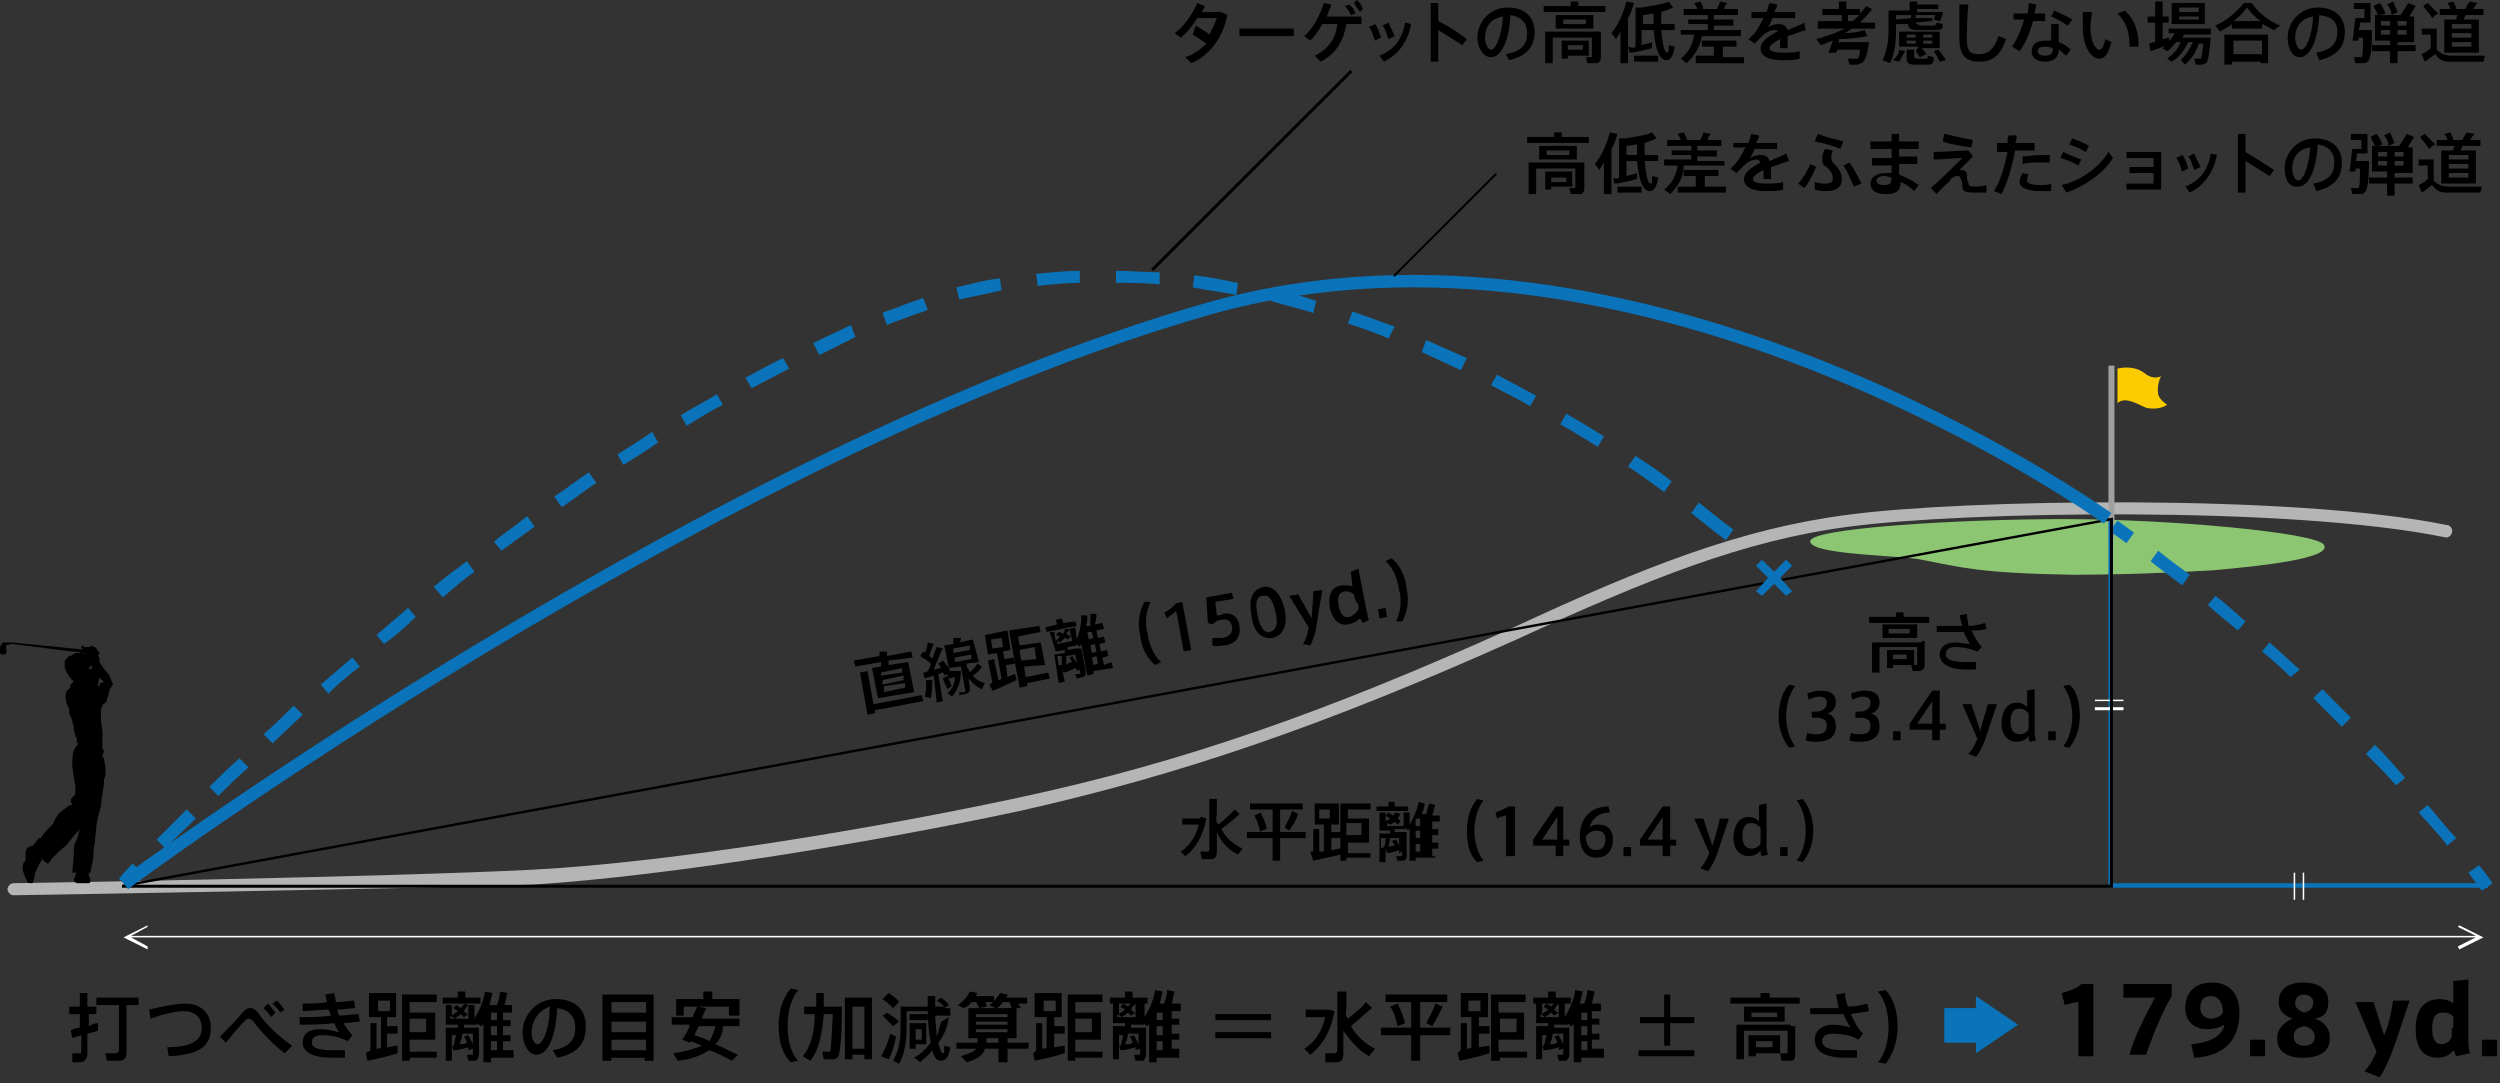 <?xml version="1.0" encoding="utf-8"?>
<!-- Generator: Adobe Illustrator 24.1.0, SVG Export Plug-In . SVG Version: 6.00 Build 0)  -->
<svg version="1.1" id="レイヤー_1" xmlns="http://www.w3.org/2000/svg" xmlns:xlink="http://www.w3.org/1999/xlink" x="0px" y="0px" viewBox="0 0 166 72" style="enable-background:new 0 0 165.8 71.7;" xml:space="preserve" width="300px" height="130px" preserveAspectRatio="none">
<rect x="0" y="0" width="166" height="72" fill="#333333" stroke="none"/>
<style type="text/css">
	.st0{fill:#B5B5B6;}
	.st1{fill:#8CC673;}
	.st2{fill:#9FA0A0;}
	.st3{fill:#FCCB00;}
	.st4{fill:#0A73BA;}
	.st5{fill:#FFFFFF;}
</style>
<g>
	<path class="st0" d="M0.9,59.5c-0.2,0-0.4-0.2-0.4-0.4c0-0.2,0.2-0.4,0.4-0.4c0.2,0,24.8-0.4,34.5-0.9c9.4-0.5,23-2.8,32.3-4.8
		c10.7-2.3,20.2-5.6,32.8-11.3c8.8-4.1,15.2-6.6,22.3-7.5c7.5-1,29.4-1.4,39.7,0.7c0.2,0,0.4,0.3,0.3,0.5c0,0.2-0.3,0.4-0.5,0.3
		c-10.3-2.1-32-1.7-39.5-0.7c-7,0.9-13.4,3.5-22.1,7.5c-12.7,5.7-22.3,9-33,11.4c-9.3,2-23,4.3-32.4,4.9
		C25.7,59.1,1.1,59.5,0.9,59.5C0.9,59.5,0.9,59.5,0.9,59.5z"/>
</g>
<g>
	<path d="M103.2,9.1V8.8h0.5v0.3h1.8v0.4h-4.1V9.1H103.2z M105,10.8h0.2v1.7c0,0.2-0.1,0.4-0.3,0.4c-0.1,0-0.4,0-0.6,0l-0.1-0.4
		c0.1,0,0.3,0,0.3,0c0.1,0,0.1,0,0.1-0.1v-1.2h-2.6v1.7h-0.5v-2.1h3.1H105z M104.7,9.7v0.9h-2.5V9.7H104.7z M103,11.4h1.4v1H103v0.2
		h-0.4v-1.2h0.3H103z M102.7,10.3h1.5V10h-1.5V10.3z M104,12.1v-0.3h-1v0.3H104z"/>
	<path d="M107,12.9h-0.5v-2.1c-0.1,0.2-0.2,0.3-0.3,0.5l-0.3-0.4c0.5-0.6,0.8-1.4,1-2.1l0.5,0.1c-0.1,0.3-0.2,0.7-0.4,1V12.9z
		 M107.5,11.8V9.2h0.4c0.6-0.1,1.4-0.2,1.8-0.4l0.3,0.4c-0.2,0.1-0.5,0.2-0.8,0.3c0,0.3,0,0.6,0,0.8h0.9v0.4h-0.9
		c0.1,0.9,0.2,1.5,0.4,1.5c0.1,0,0.1-0.1,0.1-0.5l0.4,0.1c-0.1,0.7-0.3,0.9-0.6,0.9c-0.5-0.1-0.7-0.9-0.8-2H108v1
		c0.3-0.1,0.5-0.1,0.7-0.2l0,0.4c-0.4,0.1-1.1,0.3-1.5,0.3l-0.1-0.4C107.3,11.9,107.4,11.9,107.5,11.8z M109,12.4v0.4h-1.6v-0.4H109
		z M108.7,10.3c0-0.2,0-0.5,0-0.7c-0.2,0-0.5,0.1-0.7,0.1v0.6H108.7z"/>
	<path d="M110.9,12.9l-0.4-0.3c0.5-0.4,0.8-0.9,0.9-1.6h-0.9v-0.4h1.8v-0.3H111V10h1.3V9.7h-1.6V9.3h0.9c0-0.1-0.1-0.2-0.2-0.4
		l0.4-0.1c0.1,0.2,0.2,0.3,0.2,0.5h0.9c0.1-0.2,0.2-0.4,0.2-0.5l0.5,0.1c-0.1,0.1-0.2,0.2-0.2,0.4h0.9v0.4h-1.6V10h1.3v0.4h-1.3v0.3
		h1.8V11h-2.7C111.8,11.8,111.4,12.4,110.9,12.9z M112.6,12.4v-0.7h-0.8v-0.4h2.3v0.4h-0.9v0.7h1.4v0.4h-3.2v-0.4H112.6z"/>
	<path d="M118.8,10.7c-0.4,0.1-0.8,0.3-1.2,0.4c0,0.2,0,0.5,0,0.8h-0.5c0-0.1,0-0.2,0-0.2c0-0.2,0-0.3,0-0.4
		c-0.4,0.2-0.7,0.4-0.7,0.6c0,0.2,0.3,0.3,0.9,0.3c0.3,0,0.8,0,1.1-0.1l0,0.5c-0.3,0.1-0.8,0.1-1.2,0.1c-0.9,0-1.4-0.3-1.4-0.8
		c0-0.4,0.5-0.8,1.1-1.1c-0.1-0.1-0.1-0.2-0.2-0.2c-0.3,0-0.6,0.1-0.9,0.4c-0.1,0.1-0.3,0.3-0.5,0.5l-0.4-0.3c0.4-0.3,0.7-0.8,1-1.4
		h-0.8V9.5h1c0.1-0.2,0.1-0.4,0.2-0.6l0.5,0.1c0,0.2-0.1,0.3-0.2,0.5h1.4v0.4h-1.5c-0.1,0.2-0.2,0.5-0.3,0.6
		c0.2-0.1,0.4-0.2,0.7-0.2c0.3,0,0.5,0.1,0.6,0.4c0.4-0.2,0.8-0.3,1.1-0.5L118.8,10.7z"/>
	<path d="M120.6,11.1c-0.2,0.4-0.5,1.1-0.8,1.4l-0.4-0.3c0.3-0.3,0.7-1,0.8-1.3L120.6,11.1z M121,10.6c0-0.2,0-0.4,0.2-0.7l0.5,0.1
		c-0.1,0.2-0.1,0.4-0.1,0.5c0,0.2,0.1,0.3,0.2,0.4c0.4,0.4,0.5,0.7,0.5,1c0,0.5-0.3,0.8-1,0.8c-0.2,0-0.5,0-0.8-0.1l0-0.5
		c0.3,0.1,0.5,0.1,0.7,0.1c0.3,0,0.5-0.1,0.5-0.3c0-0.3-0.1-0.5-0.4-0.8C121.1,11,121,10.9,121,10.6z M122.4,9.4l-0.2,0.5
		c-0.4-0.2-1.2-0.4-1.7-0.5l0.2-0.5C121.2,9.1,122,9.3,122.4,9.4z M122.8,10.8c0.3,0.4,0.6,1,0.8,1.4l-0.5,0.2
		c-0.2-0.4-0.4-1-0.7-1.4L122.8,10.8z"/>
	<path d="M125.6,10.4c0-0.2,0-0.3,0-0.5h-1.4V9.4h1.4c0-0.2,0-0.4,0-0.5h0.5c0,0.1,0,0.3,0,0.5v0h1.3v0.5h-1.3c0,0.2,0,0.3,0,0.5
		h1.2v0.5h-1.2c0,0.2,0,0.5,0,0.7c0.5,0.2,0.9,0.4,1.3,0.7l-0.3,0.4c-0.3-0.3-0.6-0.5-0.9-0.6c0,0.6-0.3,0.8-1,0.8
		c-0.7,0-1-0.3-1-0.7c0-0.4,0.4-0.7,1-0.7c0.1,0,0.3,0,0.4,0c0-0.2,0-0.3,0-0.5h-1.3v-0.5H125.6z M125.2,11.7
		c-0.4,0-0.6,0.1-0.6,0.3c0,0.2,0.2,0.3,0.5,0.3c0.4,0,0.5-0.1,0.5-0.5v0C125.5,11.8,125.3,11.7,125.2,11.7z"/>
	<path d="M130.7,10l0.3,0.4c-0.3,0.3-0.7,0.7-0.9,0.9c0.1,0,0.1,0,0.2,0c0.1,0,0.3,0.1,0.3,0.3c0,0.2,0,0.4,0.1,0.5
		c0,0.3,0.1,0.3,0.5,0.3c0.2,0,0.4,0,0.7-0.1v0.5c-0.3,0-0.5,0-0.8,0c-0.6,0-0.8-0.1-0.8-0.4c0-0.1,0-0.3-0.1-0.5
		c0-0.1-0.1-0.2-0.2-0.2c-0.1,0-0.2,0-0.3,0.1c-0.1,0-0.2,0.1-0.2,0.2c-0.2,0.2-0.7,0.6-0.9,0.9l-0.4-0.4c0.6-0.5,1.7-1.6,2.1-2
		c-0.5,0-1.2,0.1-1.9,0.1l0-0.5C129,10.1,130.2,10,130.7,10z M129.1,8.9c0.5,0.1,1.3,0.3,1.9,0.4l-0.1,0.5c-0.7-0.1-1.4-0.2-1.9-0.4
		L129.1,8.9z"/>
	<path d="M133.3,9.5c0-0.2,0-0.4,0.1-0.5l0.5,0c0,0.2,0,0.3-0.1,0.5h1.3v0.5h-1.3c-0.2,1.1-0.5,2.1-0.9,2.9l-0.5-0.2
		c0.4-0.6,0.7-1.6,0.9-2.6h-0.7V9.5H133.3z M134.7,11.6c-0.1,0.2-0.1,0.3-0.1,0.4c0,0.2,0.3,0.3,0.9,0.3c0.2,0,0.5,0,0.7-0.1v0.5
		c-0.2,0-0.5,0-0.7,0c-0.8,0-1.4-0.2-1.4-0.6c0-0.2,0.1-0.4,0.2-0.6L134.7,11.6z M136,10.8c-0.2,0-0.4,0-0.6,0c-0.4,0-0.8,0-1.1,0.1
		l0-0.5c0.3,0,0.8-0.1,1.2-0.1c0.2,0,0.4,0,0.6,0V10.8z"/>
	<path d="M138.2,10.6l-0.2,0.4c-0.3-0.2-0.8-0.4-1.2-0.5l0.2-0.4C137.4,10.3,137.9,10.5,138.2,10.6z M140,10.1l0.3,0.4
		c-0.6,1-1.9,1.9-3.1,2.3l-0.3-0.5C138.2,12,139.4,11.1,140,10.1z M138.7,9.7l-0.2,0.4c-0.3-0.2-0.8-0.4-1.1-0.5l0.2-0.4
		C137.9,9.3,138.4,9.5,138.7,9.7z"/>
	<path d="M141.4,11.5v-0.4h1.6v-0.6h-1.8v-0.4h2.3v2.5h-2.3v-0.4h1.8v-0.7H141.4z"/>
	<path d="M144.9,10.3c0.2,0.2,0.3,0.6,0.4,0.9l-0.4,0.2c-0.1-0.2-0.2-0.7-0.4-0.9L144.9,10.3z M147.2,10.3c-0.2,1.1-0.8,2-1.8,2.5
		l-0.3-0.4c1-0.4,1.5-1.1,1.7-2.2L147.2,10.3z M145.7,10.2c0.1,0.3,0.3,0.6,0.4,0.9l-0.4,0.2c-0.1-0.2-0.2-0.7-0.4-0.9L145.7,10.2z"
		/>
	<path d="M151,11.3l-0.3,0.4c-0.5-0.3-1.1-0.7-1.6-1v2.1h-0.5V8.9h0.5v1.2C149.6,10.4,150.4,10.9,151,11.3z"/>
	<path d="M151.7,11.2c0-1,0.8-2,2-2c1.3,0,1.8,0.8,1.8,1.6c0,0.9-0.4,1.6-1.7,1.9l-0.2-0.5c1.1-0.2,1.4-0.7,1.4-1.4
		c0-0.7-0.4-1.1-1.1-1.2c-0.1,1.7-0.6,2.8-1.3,2.8C152,12.5,151.7,11.9,151.7,11.2L151.7,11.2z M152.2,11.2c0,0.4,0.2,0.8,0.4,0.8
		c0.3,0,0.7-0.8,0.8-2.2C152.6,9.9,152.2,10.5,152.2,11.2z"/>
	<path d="M157,10.7h0.3c0,1.3-0.1,2-0.3,2.1c-0.1,0.1-0.2,0.1-0.3,0.1c-0.1,0-0.3,0-0.5,0l-0.1-0.4c0.1,0,0.3,0,0.4,0
		c0,0,0.1,0,0.1,0c0.1-0.1,0.1-0.5,0.1-1.3h-0.3c0,0.1,0,0.1,0,0.2l-0.4,0c0.1-0.4,0.1-1,0.2-1.5h0.1h0.3h0.2V9.3h-0.7V8.9h1.1v1.3
		h-0.7c0,0.2,0,0.3-0.1,0.5h0.3H157z M158.5,11.7v-0.3h-1V9.7h0.2c-0.1-0.2-0.2-0.4-0.3-0.6l0.4-0.2c0.2,0.2,0.3,0.5,0.4,0.7
		l-0.3,0.1h1.4c0.2-0.3,0.4-0.6,0.5-0.8l0.5,0.2c-0.1,0.2-0.3,0.4-0.4,0.7h0.3v1.7H159v0.3h1.2v0.4H159v0.8h-0.5v-0.8h-1.2v-0.4
		H158.5z M157.9,10.4h0.6v-0.3h-0.6V10.4z M157.9,11h0.6v-0.3h-0.6V11z M158.7,8.8c0.1,0.2,0.2,0.5,0.3,0.7l-0.4,0.2
		c0-0.2-0.1-0.5-0.3-0.7L158.7,8.8z M159.6,10.4v-0.3H159v0.3H159.6z M159.6,11v-0.3H159V11H159.6z"/>
	<path d="M162.6,12.4c0.5,0,1.6,0,2.2,0l-0.1,0.4c-0.5,0-1.7,0-2.2,0c-0.5,0-0.7-0.1-1-0.5c-0.3,0.2-0.5,0.4-0.7,0.5l-0.2-0.5
		c0.2-0.1,0.4-0.2,0.6-0.4V11h-0.6v-0.4h1V12C161.9,12.3,162.2,12.4,162.6,12.4z M161,8.9c0.3,0.3,0.5,0.5,0.7,0.7
		c-0.2,0.1-0.3,0.2-0.4,0.3c-0.1-0.2-0.4-0.5-0.6-0.8L161,8.9z M162.9,10c0-0.1,0-0.2,0.1-0.3h-1.2V9.3h0.7c0-0.1-0.1-0.3-0.2-0.4
		l0.4-0.1c0.1,0.2,0.2,0.4,0.2,0.5h0.6c0.1-0.2,0.2-0.4,0.3-0.5l0.5,0.1c-0.1,0.1-0.2,0.3-0.3,0.4h0.7v0.4h-1.2
		c0,0.1-0.1,0.2-0.1,0.3h1v2.2h-2.3V10H162.9z M162.6,10.6h1.3v-0.3h-1.3V10.6z M162.6,11.2h1.3v-0.3h-1.3V11.2z M162.6,11.8h1.3
		v-0.3h-1.3V11.8z"/>
</g>
<g>
	<path d="M79.7,54.3L79.7,54.3h0.1l0.3,0.1c-0.2,1.1-0.7,2-1.4,2.5l-0.3-0.3c0.6-0.4,1-1,1.2-1.8h-1.1v-0.4H79.7z M80.9,54.8
		c0.4-0.3,0.8-0.7,1.1-1l0.3,0.3c-0.3,0.3-0.8,0.7-1.2,1c0.3,0.6,0.8,1,1.4,1.3l-0.3,0.4c-0.6-0.3-1.1-0.8-1.4-1.5v1.3
		c0,0.3-0.1,0.5-0.4,0.5c-0.1,0-0.4,0-0.6,0l-0.1-0.5c0.2,0,0.4,0,0.5,0c0.1,0,0.1-0.1,0.1-0.2v-3.3h0.5v1
		C80.7,54.5,80.8,54.7,80.9,54.8z"/>
	<path d="M84.5,55.3v-1.5H83v-0.4h3.5v0.4H85v1.5h1.7v0.4H85v1.5h-0.5v-1.5h-1.7v-0.4H84.5z M83.7,54c0.2,0.4,0.4,0.8,0.4,1.1
		c-0.4,0.1-0.4,0.2-0.4,0.2c-0.1-0.3-0.2-0.7-0.4-1.1L83.7,54z M86.2,54.1c-0.1,0.3-0.3,0.7-0.6,1.1L85.3,55
		c0.2-0.4,0.4-0.8,0.5-1.1L86.2,54.1z"/>
	<path d="M87.2,56.6v-1.5h0.4v1.5c0.1,0,0.2,0,0.3,0v-1.8h-0.6v-1.4h1.6v1.4h-0.5v0.5h0.6v0.4h-0.6v0.8c0.2,0,0.4-0.1,0.6-0.1l0,0.4
		c-0.5,0.1-1.3,0.3-1.8,0.4L87,56.6C87.1,56.6,87.1,56.6,87.2,56.6z M87.6,54.4h0.7v-0.6h-0.7V54.4z M91,56.6V57h-1.6v0.2H89v-3.8h2
		v0.4h-1.5v0.6h1.4v1.6h-1.4v0.7H91z M90.4,55.5v-0.8h-1v0.8H90.4z"/>
	<path d="M92.2,53.6v-0.3h0.4v0.3h0.9v0.3h-2.1v-0.3H92.2z M95.3,56.6V57H94v0.2h-0.4v-2.2c0,0.1-0.1,0.1-0.1,0.2L93.3,55v0.1h-0.7
		c0,0.1,0,0.1,0,0.2H93h0.2h0.2v1.6c0,0.2-0.1,0.3-0.2,0.3c-0.1,0-0.3,0-0.4,0l-0.1-0.3c0.1,0,0.2,0,0.3,0c0,0,0.1,0,0.1-0.1v-0.2
		l-0.2,0.1c0-0.1,0-0.1,0-0.2c-0.3,0.1-0.6,0.2-0.8,0.2l-0.1-0.3v0.9h-0.4v-1.9h0.7c0-0.1,0-0.1,0-0.2h-0.7V54h0.4v0.6
		c0.1-0.1,0.2-0.1,0.3-0.2c-0.1-0.1-0.2-0.1-0.3-0.2l0.2-0.2c0.1,0.1,0.2,0.1,0.3,0.2c0.1-0.1,0.1-0.2,0.2-0.2l0.3,0.1
		c-0.1,0.1-0.1,0.2-0.2,0.3c0.1,0.1,0.2,0.1,0.2,0.2l-0.2,0.2c-0.1-0.1-0.1-0.1-0.2-0.2c-0.1,0.1-0.2,0.2-0.3,0.2l-0.2-0.1v0.2h1.1
		V54h0.4v0.8c0.3-0.5,0.5-1,0.6-1.5l0.4,0.1c0,0.2-0.1,0.5-0.2,0.7h0.3c0.1-0.3,0.1-0.5,0.2-0.7l0.4,0.1c-0.1,0.2-0.1,0.4-0.2,0.7
		h0.5v0.4h-0.5v0.5h0.4v0.4h-0.4v0.5h0.4v0.4h-0.4v0.5H95.3z M91.9,56.3c0.1-0.2,0.1-0.4,0.1-0.6h-0.3v0.7L91.9,56.3z M92.6,56.2
		c0-0.1-0.1-0.2-0.2-0.3l0.3-0.1c0.1,0.2,0.2,0.3,0.2,0.5v-0.6h-0.6c0,0.2-0.1,0.4-0.1,0.6C92.4,56.2,92.5,56.2,92.6,56.2z
		 M94.3,54.9v-0.5H94v0.5H94.3z M94.3,55.7v-0.5H94v0.5H94.3z M94.3,56.6v-0.5H94v0.5H94.3z"/>
	<path d="M97.4,55.2c0-0.9,0.3-1.7,0.7-2.1l0.4,0.1c-0.4,0.5-0.6,1.3-0.6,2c0,0.7,0.2,1.5,0.6,2l-0.4,0.1
		C97.6,56.9,97.4,56.1,97.4,55.2L97.4,55.2z"/>
	<path d="M99.4,54.4L99.3,54c0.3-0.1,0.7-0.3,0.9-0.4h0.4v3.3H100v-2.7C99.9,54.2,99.6,54.3,99.4,54.4z"/>
	<path d="M103.8,55.8h0.4v0.4h-0.4v0.7h-0.5v-0.7h-1.5v-0.4l1.5-2.2h0.5V55.8z M103.4,55.8v-1.5l-1,1.5H103.4z"/>
	<path d="M106.1,54.8c0.7,0,1,0.4,1,1c0,0.6-0.3,1.2-1.1,1.2c-0.6,0-1.1-0.4-1.1-1.4c0-1.2,0.7-2,1.9-2l0.1,0.4
		c-0.8,0-1.3,0.5-1.4,1.2C105.5,54.9,105.8,54.8,106.1,54.8L106.1,54.8z M106,56.5c0.4,0,0.6-0.3,0.6-0.7c0-0.4-0.2-0.6-0.6-0.6
		c-0.3,0-0.6,0.2-0.7,0.4C105.3,56.1,105.5,56.5,106,56.5z"/>
	<path d="M108.3,56.9h-0.5v-0.6h0.5V56.9z"/>
	<path d="M110.9,55.8h0.4v0.4h-0.4v0.7h-0.5v-0.7h-1.5v-0.4l1.5-2.2h0.5V55.8z M110.4,55.8v-1.5l-1,1.5H110.4z"/>
	<path d="M114.2,54.4h0.6c-0.2,0.6-0.6,1.8-0.8,2.4c-0.2,0.5-0.4,0.9-0.6,1.1l-0.5-0.2c0.2-0.2,0.4-0.5,0.6-1l-1-2.3h0.6l0.6,1.8
		C113.9,55.6,114.1,54.9,114.2,54.4z"/>
	<path d="M116.1,56.9c-0.6,0-1-0.5-1-1.2c0-0.7,0.3-1.4,1-1.4c0.3,0,0.5,0.1,0.7,0.3v-1.1l0.5-0.1V56c0,0.3,0,0.6,0.1,0.8l-0.4,0.1
		c-0.1-0.1-0.1-0.2-0.1-0.4C116.8,56.7,116.5,56.9,116.1,56.9L116.1,56.9z M116.9,55.4c0-0.1,0-0.3,0-0.4c-0.1-0.1-0.3-0.3-0.6-0.3
		c-0.5,0-0.6,0.4-0.6,0.9c0,0.5,0.2,0.8,0.6,0.8c0.3,0,0.6-0.2,0.6-0.4c0-0.1,0-0.2,0-0.3V55.4z"/>
	<path d="M118.7,56.9h-0.5v-0.6h0.5V56.9z"/>
	<path d="M120.4,55.2c0,0.9-0.3,1.6-0.7,2.1l-0.4-0.1c0.4-0.5,0.6-1.3,0.6-2c0-0.7-0.2-1.5-0.6-2l0.4-0.1
		C120.1,53.6,120.4,54.3,120.4,55.2L120.4,55.2z"/>
</g>
<g>
	<path d="M58.5,44.3c0-0.1,0-0.2,0-0.3l-1.7,0.3l-0.1-0.4l1.7-0.3c0-0.1,0-0.2,0-0.3l0.5,0c0,0.1,0,0.2,0,0.3l1.6-0.3l0.1,0.4
		L59,43.9c0,0.1,0,0.2,0,0.3l1.3-0.2l0.4,2l-2.4,0.4l-0.4-2L58.5,44.3z M61.2,46.2l0.1,0.4l-3.2,0.6l0,0.2l-0.5,0.1l-0.5-2.8
		l0.5-0.1l0.4,2.2L61.2,46.2z M58.5,44.9l1.4-0.2l0-0.3l-1.4,0.3L58.5,44.9z M58.6,45.5l1.4-0.3l0-0.3l-1.4,0.3L58.6,45.5z M58.7,46
		l1.4-0.3l0-0.3l-1.4,0.2L58.7,46z"/>
	<path d="M63.4,44.6L63.4,44.6l0.1,0l0.3,0c0,0.7-0.2,1.3-0.6,1.7c-0.1-0.1-0.2-0.2-0.3-0.2c0.3-0.3,0.5-0.6,0.5-1.1L63,45.1
		l-0.1-0.3l-0.2,0.1c0,0,0-0.1-0.1-0.2c-0.1,0-0.2,0.1-0.3,0.1l0.3,1.8l-0.4,0.1L62,44.9c-0.2,0.1-0.4,0.1-0.6,0.2l-0.1-0.4
		c0.1,0,0.2,0,0.3-0.1c0.1-0.2,0.2-0.3,0.2-0.5c-0.2-0.2-0.4-0.3-0.7-0.5l0.2-0.3c0,0,0.1,0.1,0.1,0.1c0.1-0.2,0.2-0.5,0.2-0.7
		l0.4,0.1c-0.1,0.2-0.2,0.5-0.3,0.8c0.1,0.1,0.2,0.1,0.2,0.2c0.1-0.3,0.2-0.6,0.3-0.8l0.4,0.1c-0.2,0.4-0.4,0.9-0.6,1.4
		c0.2,0,0.3-0.1,0.5-0.1c-0.1-0.1-0.1-0.2-0.2-0.3l0.3-0.2c0.2,0.2,0.4,0.5,0.5,0.7l-0.1,0L63.4,44.6z M61.9,45.2
		c0,0.4,0,0.8-0.1,1.2l-0.4-0.1c0.1-0.3,0.1-0.7,0.1-1.1L61.9,45.2z M62.9,44.9c0.1,0.2,0.2,0.5,0.3,0.7l-0.3,0.2
		c-0.1-0.2-0.2-0.5-0.3-0.7C62.8,45,62.9,44.9,62.9,44.9z M64.4,44.7c0.2-0.2,0.4-0.4,0.5-0.6l0.3,0.2c-0.1,0.2-0.3,0.4-0.6,0.6
		c0.2,0.3,0.5,0.4,0.8,0.5l-0.2,0.4c-0.3-0.1-0.6-0.4-0.9-0.7l0.1,0.6c0,0.2,0,0.3-0.2,0.4c-0.1,0-0.3,0.1-0.5,0.1L63.7,46
		c0.1,0,0.2,0,0.3,0c0.1,0,0.1,0,0.1-0.1l-0.3-1.6L63,44.4l-0.3-1.5l0.6-0.1c0-0.1,0-0.3,0-0.4l0.5,0c0,0.1,0,0.2-0.1,0.3l0.9-0.2
		L65,44l-0.8,0.1l0,0.2C64.3,44.5,64.4,44.6,64.4,44.7z M63.3,43.4l1.1-0.2l0-0.3l-1.1,0.2L63.3,43.4z M63.4,44l1.1-0.2l0-0.3
		l-1.1,0.2L63.4,44z"/>
	<path d="M65.9,45.4l-0.3-1.5l0.4-0.1l0.3,1.4c0.1,0,0.2-0.1,0.2-0.1l-0.3-1.7l-0.6,0.1l-0.2-1.3l1.5-0.3l0.2,1.3l-0.5,0.1l0.1,0.5
		l0.6-0.1l0.1,0.4l-0.6,0.1l0.1,0.8c0.2-0.1,0.4-0.2,0.5-0.2l0.1,0.4c-0.5,0.2-1.2,0.6-1.6,0.7l-0.2-0.4
		C65.8,45.4,65.8,45.4,65.9,45.4z M65.9,43.1l0.7-0.1l-0.1-0.6l-0.7,0.1L65.9,43.1z M69.6,44.7l0.1,0.4l-1.5,0.3l0,0.2l-0.5,0.1
		l-0.7-3.8l2-0.3l0.1,0.4l-1.5,0.3l0.1,0.6l1.4-0.2l0.3,1.5L68,44.3l0.1,0.7L69.6,44.7z M68.8,43.8L68.7,43l-1,0.2l0.1,0.7
		L68.8,43.8z"/>
	<path d="M70.2,41.5l-0.1-0.3l0.4-0.1l0.1,0.3l0.8-0.1l0.1,0.3L69.5,42l-0.1-0.3L70.2,41.5z M73.8,44l0.1,0.4l-1.3,0.2l0,0.2
		l-0.4,0.1l-0.4-2.1c0,0.1-0.1,0.1-0.1,0.2l-0.2-0.2l0,0.1L70.9,43c0,0.1,0,0.1,0,0.2l0.5-0.1l0.2,0l0.2,0l0.3,1.5
		c0,0.2,0,0.3-0.2,0.4c-0.1,0-0.3,0.1-0.4,0.1l-0.1-0.3c0.1,0,0.2,0,0.3,0c0,0,0.1,0,0-0.1l0-0.2l-0.2,0.1c0-0.1,0-0.1-0.1-0.2
		c-0.2,0.1-0.6,0.3-0.8,0.3l-0.1-0.3l0.2,0.9l-0.4,0.1l-0.3-1.9l0.7-0.1c0-0.1,0-0.1,0-0.2l-0.6,0.1L69.7,42L70,42l0.1,0.6
		c0.1-0.1,0.2-0.2,0.3-0.3c-0.1,0-0.2-0.1-0.3-0.1l0.2-0.2c0.1,0,0.2,0.1,0.3,0.1c0.1-0.1,0.1-0.2,0.1-0.3l0.3,0
		c0,0.1-0.1,0.2-0.2,0.3c0.1,0.1,0.2,0.1,0.3,0.2l-0.2,0.2c-0.1,0-0.1-0.1-0.2-0.1c-0.1,0.1-0.2,0.2-0.3,0.3l-0.2-0.1l0,0.2l1-0.2
		L71,41.8l0.4-0.1l0.1,0.8c0.2-0.5,0.3-1,0.3-1.6l0.4,0c0,0.2,0,0.5-0.1,0.7l0.3,0c0-0.3,0-0.6,0-0.8l0.4,0c0,0.2,0,0.4-0.1,0.7
		l0.5-0.1l0.1,0.4l-0.5,0.1l0.1,0.5l0.4-0.1l0.1,0.4l-0.4,0.1l0.1,0.5l0.4-0.1l0.1,0.4l-0.4,0.1l0.1,0.5L73.8,44z M70.5,44.2
		c0-0.2,0-0.4,0-0.6l-0.3,0l0.1,0.6L70.5,44.2z M71.2,44c-0.1-0.1-0.1-0.2-0.2-0.3l0.2-0.1c0.1,0.2,0.2,0.3,0.3,0.5l-0.1-0.6
		l-0.6,0.1c0,0.2,0,0.4,0,0.6C70.9,44.1,71,44,71.2,44z M72.6,42.4L72.5,42L72.2,42l0.1,0.5L72.6,42.4z M72.8,43.3l-0.1-0.5
		l-0.3,0.1l0.1,0.5L72.8,43.3z M72.9,44.1l-0.1-0.5l-0.3,0.1l0.1,0.5L72.9,44.1z"/>
	<path d="M75.7,42.2c-0.2-0.9,0-1.7,0.3-2.2l0.4,0c-0.3,0.6-0.4,1.4-0.2,2.1c0.1,0.7,0.4,1.5,0.9,1.9l-0.4,0.2
		C76.2,43.8,75.8,43.1,75.7,42.2L75.7,42.2z"/>
	<path d="M77.5,41.1l-0.2-0.4c0.3-0.1,0.6-0.4,0.8-0.6l0.4-0.1l0.6,3.2l-0.5,0.1l-0.5-2.7C77.9,40.8,77.7,40.9,77.5,41.1z"/>
	<path d="M81.2,40.8c0.5-0.1,1,0.1,1.1,0.8c0.1,0.8-0.3,1.2-1,1.3c-0.2,0-0.6,0.1-0.8,0l0-0.5c0.2,0,0.5,0,0.7,0
		c0.4-0.1,0.7-0.3,0.6-0.8c-0.1-0.4-0.4-0.5-0.7-0.4c-0.2,0-0.4,0.1-0.6,0.3l-0.3-0.1l-0.1-1.7l1.7-0.3l0.1,0.4l-1.2,0.2l0.1,0.9
		C80.9,40.9,81.1,40.9,81.2,40.8z"/>
	<path d="M85.3,40.5c0.2,0.9,0,1.7-0.8,1.9c-0.8,0.1-1.3-0.5-1.4-1.5c-0.2-1,0-1.7,0.8-1.9C84.6,38.9,85.1,39.6,85.3,40.5L85.3,40.5
		z M83.5,40.9c0.2,0.9,0.5,1.2,0.8,1.1c0.4-0.1,0.6-0.4,0.4-1.3c-0.2-0.9-0.5-1.2-0.8-1.1C83.5,39.6,83.3,39.9,83.5,40.9L83.5,40.9z
		"/>
	<path d="M87.2,39.3l0.6-0.1c-0.1,0.6-0.3,1.8-0.4,2.5c-0.1,0.6-0.3,1-0.4,1.2l-0.5-0.1c0.2-0.2,0.3-0.6,0.4-1.1l-1.3-2.1l0.6-0.1
		l0.9,1.6C87.1,40.6,87.2,39.9,87.2,39.3z"/>
	<path d="M89.5,41.5c-0.6,0.1-1-0.3-1.2-1.1c-0.1-0.7,0-1.4,0.8-1.5c0.3,0,0.6,0,0.7,0.1L89.7,38l0.5-0.2l0.5,2.6
		c0.1,0.3,0.1,0.6,0.2,0.8l-0.4,0.2c-0.1-0.1-0.1-0.2-0.2-0.3C90.2,41.2,90,41.4,89.5,41.5L89.5,41.5z M90,39.9
		c0-0.1-0.1-0.3-0.1-0.4c-0.1-0.1-0.3-0.2-0.6-0.2c-0.5,0.1-0.5,0.5-0.4,1c0.1,0.5,0.3,0.8,0.7,0.7c0.3-0.1,0.5-0.3,0.6-0.5
		c0-0.1,0-0.2,0-0.3L90,39.9z"/>
	<path d="M92.1,41l-0.5,0.1l-0.1-0.6l0.5-0.1L92.1,41z"/>
	<path d="M93.4,39.1c0.2,0.9,0,1.7-0.3,2.2l-0.4,0c0.3-0.6,0.4-1.4,0.2-2.1c-0.1-0.7-0.4-1.5-0.9-1.9l0.4-0.2
		C92.9,37.5,93.3,38.2,93.4,39.1L93.4,39.1z"/>
</g>
<g>
	<path d="M125.9,41v-0.3h0.5V41h1.7v0.4h-4V41H125.9z M127.6,42.6h0.2v1.6c0,0.2-0.1,0.3-0.3,0.4c-0.1,0-0.4,0-0.5,0l-0.1-0.4
		c0.1,0,0.3,0,0.3,0c0.1,0,0.1,0,0.1-0.1V43h-2.5v1.7h-0.5v-2h3H127.6z M127.3,41.5v0.9H125v-0.9H127.3z M125.7,43.2h1.4v1h-1.4v0.2
		h-0.4v-1.2h0.3H125.7z M125.4,42.1h1.4v-0.3h-1.4V42.1z M126.6,43.8v-0.3h-0.9v0.3H126.6z"/>
	<path d="M128.6,41.6c0.2,0,0.4,0,0.6,0c0.3,0,0.7,0,1.1,0c-0.1-0.2-0.1-0.5-0.2-0.7l0.5-0.1c0,0.3,0.1,0.5,0.1,0.8
		c0.4,0,0.8-0.1,1.1-0.2l0.1,0.4c-0.3,0.1-0.7,0.1-1,0.1c0.2,0.4,0.4,0.8,0.7,1.1l-0.3,0.3c-0.5-0.2-1-0.3-1.5-0.3
		c-0.4,0-0.6,0.2-0.6,0.5c0,0.3,0.4,0.5,1.3,0.5c0.2,0,0.4,0,0.7,0l0,0.5c-0.2,0-0.5,0-0.6,0c-1.2,0-1.8-0.4-1.8-1
		c0-0.5,0.4-0.8,1-0.8c0.4,0,0.7,0.1,1,0.1c-0.1-0.2-0.3-0.5-0.4-0.8c-0.5,0-0.9,0-1.3,0c-0.2,0-0.4,0-0.5,0V41.6z"/>
</g>
<g>
	<path d="M118.1,47.6c0-0.9,0.3-1.7,0.7-2.1l0.4,0.1c-0.4,0.5-0.6,1.3-0.6,2c0,0.7,0.2,1.5,0.6,2l-0.4,0.1
		C118.4,49.2,118.1,48.5,118.1,47.6L118.1,47.6z"/>
	<path d="M121.9,48.3c0,0.6-0.4,1-1.3,1c-0.2,0-0.5,0-0.7-0.1l0.1-0.5c0.2,0.1,0.5,0.1,0.6,0.1c0.4,0,0.7-0.1,0.7-0.6
		c0-0.3-0.2-0.5-0.7-0.5h-0.3v-0.4h0.2c0.5,0,0.8-0.2,0.8-0.6c0-0.3-0.2-0.4-0.5-0.4c-0.2,0-0.5,0.1-0.7,0.2l-0.1-0.4
		c0.2-0.1,0.6-0.2,0.9-0.2c0.6,0,1,0.2,1,0.8c0,0.4-0.3,0.7-0.6,0.7C121.7,47.5,121.9,47.8,121.9,48.3z"/>
	<path d="M124.8,48.3c0,0.6-0.4,1-1.3,1c-0.2,0-0.5,0-0.7-0.1l0.1-0.5c0.2,0.1,0.5,0.1,0.6,0.1c0.4,0,0.7-0.1,0.7-0.6
		c0-0.3-0.2-0.5-0.7-0.5h-0.3v-0.4h0.2c0.5,0,0.8-0.2,0.8-0.6c0-0.3-0.2-0.4-0.5-0.4c-0.2,0-0.5,0.1-0.7,0.2l-0.1-0.4
		c0.2-0.1,0.6-0.2,0.9-0.2c0.6,0,1,0.2,1,0.8c0,0.4-0.3,0.7-0.6,0.7C124.6,47.5,124.8,47.8,124.8,48.3z"/>
	<path d="M126.2,49.2h-0.5v-0.6h0.5V49.2z"/>
	<path d="M128.8,48.1h0.4v0.4h-0.4v0.7h-0.5v-0.7h-1.5v-0.4l1.5-2.2h0.5V48.1z M128.3,48.1v-1.5l-1,1.5H128.3z"/>
	<path d="M132,46.8h0.6c-0.2,0.6-0.6,1.8-0.8,2.4c-0.2,0.5-0.4,0.9-0.6,1.1l-0.5-0.2c0.2-0.2,0.4-0.5,0.6-1l-1-2.3h0.6l0.6,1.8
		C131.6,48,131.9,47.2,132,46.8z"/>
	<path d="M133.9,49.3c-0.6,0-1-0.5-1-1.2c0-0.7,0.3-1.4,1-1.4c0.3,0,0.5,0.1,0.7,0.3v-1.1l0.5-0.1v2.6c0,0.3,0,0.6,0.1,0.8l-0.4,0.1
		c-0.1-0.1-0.1-0.2-0.1-0.4C134.6,49.1,134.3,49.3,133.9,49.3L133.9,49.3z M134.7,47.8c0-0.1,0-0.3,0-0.4c-0.1-0.1-0.3-0.3-0.6-0.3
		c-0.5,0-0.6,0.4-0.6,0.9c0,0.5,0.2,0.8,0.6,0.8c0.3,0,0.6-0.2,0.6-0.4c0-0.1,0-0.2,0-0.3V47.8z"/>
	<path d="M136.5,49.2h-0.5v-0.6h0.5V49.2z"/>
	<path d="M138.1,47.6c0,0.9-0.3,1.6-0.7,2.1l-0.4-0.1c0.4-0.5,0.6-1.3,0.6-2c0-0.7-0.2-1.5-0.6-2l0.4-0.1
		C137.9,45.9,138.1,46.7,138.1,47.6L138.1,47.6z"/>
</g>
<g>
	<g>
		<path d="M79.4,1.7c0.3,0.2,0.7,0.4,0.9,0.6c0.2-0.4,0.4-0.8,0.5-1.1h-1.3c-0.3,0.5-0.7,1-1.1,1.3L78,2.2c0.6-0.4,1.2-1.3,1.5-2
			l0.5,0.2c0,0.1-0.1,0.2-0.2,0.4h1.3l0.4,0.2c-0.3,1.5-1.2,2.7-2.4,3.2l-0.4-0.4c0.6-0.2,1-0.5,1.4-0.9c-0.3-0.2-0.7-0.5-0.9-0.6
			L79.4,1.7z"/>
		<path d="M85.9,1.9v0.5h-3.6V1.9H85.9z"/>
		<path d="M87.7,4.1l-0.4-0.4c1-0.5,1.4-1.2,1.5-2.1h-1c-0.2,0.4-0.5,0.8-0.8,1.1l-0.4-0.3c0.6-0.5,1.1-1.5,1.3-2.2l0.5,0.1
			c-0.1,0.3-0.2,0.5-0.3,0.8h2.3v0.5h-1C89.2,2.7,88.8,3.5,87.7,4.1z M89.6,0.3c0.2,0.2,0.3,0.3,0.4,0.6L89.7,1
			c-0.1-0.2-0.2-0.4-0.4-0.6L89.6,0.3z M90.1,0c0.2,0.2,0.3,0.3,0.4,0.6l-0.2,0.2c-0.1-0.2-0.3-0.4-0.4-0.6L90.1,0z"/>
		<path d="M91.3,1.6c0.2,0.2,0.3,0.6,0.4,0.9l-0.4,0.2c-0.1-0.2-0.2-0.7-0.4-0.9L91.3,1.6z M93.7,1.6c-0.2,1.1-0.8,2-1.8,2.5
			l-0.3-0.4c1-0.4,1.5-1.1,1.7-2.2L93.7,1.6z M92.2,1.5c0.1,0.3,0.3,0.6,0.4,0.9l-0.4,0.2c-0.1-0.2-0.2-0.7-0.4-0.9L92.2,1.5z"/>
		<path d="M97.4,2.6L97.1,3c-0.5-0.3-1.1-0.7-1.6-1v2.1h-0.5V0.2h0.5v1.2C96.1,1.7,96.9,2.2,97.4,2.6z"/>
		<path d="M98.1,2.5c0-1,0.8-2,2-2c1.3,0,1.8,0.8,1.8,1.6c0,0.9-0.4,1.6-1.7,1.9L100,3.6c1.1-0.2,1.4-0.7,1.4-1.4S101,1.1,100.3,1
			c-0.1,1.7-0.6,2.8-1.3,2.8C98.5,3.8,98.1,3.2,98.1,2.5L98.1,2.5z M98.6,2.5c0,0.4,0.2,0.8,0.4,0.8c0.3,0,0.7-0.8,0.8-2.2
			C99,1.2,98.6,1.8,98.6,2.5z"/>
		<path d="M104.3,0.4V0.1h0.5v0.3h1.8v0.4h-4.1V0.4H104.3z M106.1,2.1h0.2v1.7c0,0.2-0.1,0.4-0.3,0.4c-0.1,0-0.4,0-0.6,0l-0.1-0.4
			c0.1,0,0.3,0,0.3,0c0.1,0,0.1,0,0.1-0.1V2.5h-2.6v1.7h-0.5V2.1h3.1H106.1z M105.8,1v0.9h-2.5V1H105.8z M104.1,2.7h1.4v1h-1.4v0.2
			h-0.4V2.7h0.3H104.1z M103.8,1.6h1.5V1.3h-1.5V1.6z M105.1,3.4V3h-1v0.3H105.1z"/>
		<path d="M108.1,4.2h-0.5V2.1c-0.1,0.2-0.2,0.3-0.3,0.5L107,2.2c0.5-0.6,0.8-1.4,1-2.1l0.5,0.1c-0.1,0.3-0.2,0.7-0.4,1V4.2z
			 M108.6,3.1V0.5h0.4c0.6-0.1,1.4-0.2,1.8-0.4l0.3,0.4c-0.2,0.1-0.5,0.2-0.8,0.3c0,0.3,0,0.6,0,0.8h0.9V2h-0.9
			c0.1,0.9,0.2,1.5,0.4,1.5c0.1,0,0.1-0.1,0.1-0.5l0.4,0.1c-0.1,0.7-0.3,0.9-0.6,0.9c-0.5-0.1-0.7-0.9-0.8-2h-0.8v1
			c0.3-0.1,0.5-0.1,0.7-0.2l0,0.4c-0.4,0.1-1.1,0.3-1.5,0.3l-0.1-0.4C108.4,3.2,108.5,3.2,108.6,3.1z M110.1,3.7v0.4h-1.6V3.7H110.1
			z M109.8,1.6c0-0.2,0-0.5,0-0.7c-0.2,0-0.5,0.1-0.7,0.1v0.6H109.8z"/>
		<path d="M112,4.2l-0.4-0.3c0.5-0.4,0.8-0.9,0.9-1.6h-0.9V2h1.8V1.6h-1.3V1.3h1.3V1h-1.6V0.6h0.9c0-0.1-0.1-0.2-0.2-0.4l0.4-0.1
			c0.1,0.2,0.2,0.3,0.2,0.5h0.9c0.1-0.2,0.2-0.4,0.2-0.5l0.5,0.1c-0.1,0.1-0.2,0.2-0.2,0.4h0.9V1h-1.6v0.3h1.3v0.4h-1.3V2h1.8v0.4
			H113C112.9,3.1,112.5,3.7,112,4.2z M113.8,3.7V3.1h-0.8V2.7h2.3v0.4h-0.9v0.7h1.4v0.4h-3.2V3.7H113.8z"/>
		<path d="M119.9,2c-0.4,0.1-0.8,0.3-1.2,0.4c0,0.2,0,0.5,0,0.8h-0.5c0-0.1,0-0.2,0-0.2c0-0.2,0-0.3,0-0.4c-0.4,0.2-0.7,0.4-0.7,0.6
			c0,0.2,0.3,0.3,0.9,0.3c0.3,0,0.8,0,1.1-0.1l0,0.5c-0.3,0.1-0.8,0.1-1.2,0.1c-0.9,0-1.4-0.3-1.4-0.8c0-0.4,0.5-0.8,1.1-1.1
			C118.1,2.1,118,2,117.9,2c-0.3,0-0.6,0.1-0.9,0.4c-0.1,0.1-0.3,0.3-0.5,0.5l-0.4-0.3c0.4-0.3,0.7-0.8,1-1.4h-0.8V0.8h1
			c0.1-0.2,0.1-0.4,0.2-0.6l0.5,0.1c0,0.2-0.1,0.3-0.2,0.5h1.4v0.4h-1.5c-0.1,0.2-0.2,0.5-0.3,0.6c0.2-0.1,0.4-0.2,0.7-0.2
			c0.3,0,0.5,0.1,0.6,0.4c0.4-0.2,0.8-0.3,1.1-0.5L119.9,2z"/>
		<path d="M123.7,2.8h0.4c-0.1,0.9-0.3,1.3-0.5,1.4c-0.1,0-0.2,0.1-0.3,0.1c-0.1,0-0.4,0-0.5,0l-0.1-0.4c0.1,0,0.4,0,0.5,0
			c0,0,0.1,0,0.1,0c0.1,0,0.2-0.2,0.2-0.6h-1.5c0,0.1-0.1,0.2-0.1,0.2l-0.5,0c0.1-0.2,0.2-0.5,0.3-0.8c-0.3,0.1-0.5,0.2-0.8,0.3
			l-0.3-0.4c0.7-0.2,1.3-0.4,1.9-0.7h-1.8V1.4h1.6V1H121V0.6h1.1V0.1h0.5v0.5h0.9v0.3c0.2-0.2,0.3-0.3,0.4-0.5l0.4,0.2
			c-0.2,0.3-0.5,0.6-0.8,0.9h1v0.4h-1.5c-0.2,0.1-0.3,0.2-0.5,0.3c0.5,0,1-0.1,1.3-0.2l0.2,0.4c-0.5,0.1-1.3,0.2-1.9,0.2
			c0,0.1,0,0.2-0.1,0.2h1.4H123.7z M123,1.4c0.2-0.1,0.3-0.3,0.5-0.4h-0.8v0.4H123z"/>
		<path d="M126.9,1.2V1h-1V2c0,0.8-0.1,1.6-0.4,2.2L125,4c0.3-0.6,0.4-1.3,0.4-2V0.7h0.2h0.2h1V0.1h0.5v0.2h1.4v0.3h-1.4v0.2h1.3
			h0.1h0.1l0.2,0c0,0.2-0.1,0.4-0.2,0.6l-0.4-0.1c0-0.1,0.1-0.2,0.1-0.3h-1.3v0.2c0.5,0,0.8,0,1.1,0l0,0.2l-1.1,0.1
			c0,0.1,0.1,0.1,0.3,0.2c0.2,0,0.6,0,0.8,0s0.2,0,0.3-0.2l0.4,0.1c0,0.4-0.1,0.4-0.7,0.4c-0.3,0-0.7,0-0.9,0
			c-0.5,0-0.7-0.1-0.7-0.4l-0.8,0l0-0.3L126.9,1.2z M126.5,3.4c-0.1,0.2-0.3,0.5-0.4,0.7L125.7,4c0.2-0.2,0.4-0.4,0.4-0.7L126.5,3.4
			z M127.4,3.1h-1.3V2.1h2.7v1.1h-1.2c0.1,0.1,0.2,0.2,0.3,0.4l-0.4,0.2c-0.1-0.1-0.2-0.3-0.3-0.4L127.4,3.1z M126.6,2.5h0.6V2.3
			h-0.6V2.5z M126.6,2.9h0.6V2.7h-0.6V2.9z M127.1,3.3v0.4c0,0.1,0,0.2,0.2,0.2c0.1,0,0.4,0,0.5,0c0.2,0,0.2,0,0.2-0.2l0.4,0.1
			c0,0.5-0.1,0.5-0.6,0.5c-0.2,0-0.5,0-0.6,0c-0.5,0-0.6-0.1-0.6-0.5V3.3H127.1z M128.3,2.5V2.3h-0.6v0.2H128.3z M128.3,2.9V2.7
			h-0.6v0.2H128.3z M128.7,3.3c0.2,0.2,0.4,0.5,0.5,0.7l-0.4,0.1c-0.1-0.2-0.2-0.4-0.4-0.7L128.7,3.3z"/>
		<path d="M130.7,0.3c-0.1,1-0.1,1.8-0.1,2.3c0,0.8,0.2,1,0.8,1c0.6,0,1-0.3,1.3-1.2l0.5,0.2c-0.4,1.2-1,1.5-1.8,1.5
			c-0.9,0-1.3-0.5-1.3-1.5c0-0.4,0-1.3,0-2.3H130.7z"/>
		<path d="M134.6,0.9c0.1-0.2,0.1-0.5,0.1-0.7l0.5,0.1c0,0.2-0.1,0.4-0.1,0.6h0.7v0.5H135c-0.2,0.7-0.5,1.5-0.9,2l-0.5-0.3
			c0.3-0.4,0.6-1.1,0.8-1.8h-0.7V0.9H134.6z M136.7,1.6c0,0.1,0,0.3,0,0.4c0,0.3,0,0.6,0,0.8c0.3,0.1,0.6,0.3,0.8,0.5l-0.3,0.4
			c-0.2-0.1-0.3-0.3-0.5-0.4c0,0.5-0.3,0.8-0.9,0.8c-0.6,0-0.9-0.3-0.9-0.7c0-0.4,0.3-0.7,0.9-0.7c0.1,0,0.3,0,0.4,0
			c0-0.2,0-0.4,0-0.7c0-0.2,0-0.3,0-0.4H136.7z M135.8,3.1c-0.3,0-0.5,0.1-0.5,0.3c0,0.2,0.2,0.3,0.5,0.3c0.3,0,0.5-0.1,0.5-0.4
			c0,0,0-0.1,0-0.1C136,3.1,135.9,3.1,135.8,3.1z M137.3,1.7c-0.3-0.2-0.8-0.5-1.1-0.6l0.2-0.4c0.4,0.2,0.9,0.4,1.2,0.6L137.3,1.7z"
			/>
		<path d="M138.9,0.8c0,0.3-0.1,0.7-0.1,0.9c0,1,0.3,1.6,0.6,1.6c0.2,0,0.3-0.3,0.4-0.7l0.4,0.2c-0.2,0.7-0.4,1.1-0.8,1.1
			c-0.5,0-1.1-0.7-1.1-2.1c0-0.3,0-0.6,0-1L138.9,0.8z M141.1,0.7c0.7,0.7,0.9,1.4,0.9,2.4l-0.6,0c0-1-0.2-1.6-0.8-2.2L141.1,0.7z"
			/>
		<path d="M143.1,2.8V1.5h-0.5V1.1h0.5v-1h0.5v1h0.4v0.4h-0.4v1.1c0.1,0,0.3-0.1,0.4-0.1l0.1,0.4c-0.4,0.2-1,0.4-1.3,0.5l-0.1-0.5
			C142.7,2.9,142.9,2.8,143.1,2.8z M144.2,4.1l-0.3-0.2c0.4-0.3,0.7-0.6,0.9-1.1h-0.3c-0.2,0.2-0.4,0.5-0.6,0.6l-0.3-0.2
			c0.3-0.3,0.6-0.6,0.8-1H144V1.9h2.8v0.4h-1.8c0,0.1-0.1,0.2-0.1,0.2h1.4h0.2h0.3c-0.1,1.1-0.2,1.6-0.3,1.7c-0.1,0-0.2,0.1-0.3,0.1
			c-0.1,0-0.3,0-0.4,0l-0.1-0.4c0.1,0,0.2,0,0.3,0c0,0,0.1,0,0.1,0c0.1,0,0.1-0.3,0.2-1H146c-0.2,0.6-0.5,1-0.9,1.4L144.8,4
			c0.3-0.3,0.6-0.7,0.8-1.2h-0.3C145,3.4,144.7,3.8,144.2,4.1z M146.4,0.2v1.4h-2.2V0.2H146.4z M144.7,0.8h1.3V0.5h-1.3V0.8z
			 M144.7,1.3h1.3V1.1h-1.3V1.3z"/>
		<path d="M150.3,1.9h-2.1V1.6c-0.2,0.2-0.5,0.3-0.8,0.5l-0.3-0.4c0.7-0.3,1.3-0.8,1.9-1.5h0.5c0.6,0.8,1.2,1.2,1.9,1.5L151,2
			c-0.3-0.1-0.5-0.3-0.8-0.4V1.9z M148.2,4.1v0.2h-0.5V2.3h2.9v1.9h-0.5V4.1H148.2z M150.2,3.6V2.7h-1.9v0.9H150.2z M150.1,1.4
			c-0.3-0.2-0.6-0.5-0.9-0.9c-0.3,0.4-0.6,0.7-0.9,0.9H150.1z"/>
		<path d="M151.9,2.5c0-1,0.8-2,2-2c1.3,0,1.8,0.8,1.8,1.6c0,0.9-0.4,1.6-1.7,1.9l-0.2-0.5c1.1-0.2,1.4-0.7,1.4-1.4S154.8,1.1,154,1
			c-0.1,1.7-0.6,2.8-1.3,2.8C152.2,3.8,151.9,3.2,151.9,2.5L151.9,2.5z M152.4,2.5c0,0.4,0.2,0.8,0.4,0.8c0.3,0,0.7-0.8,0.8-2.2
			C152.8,1.2,152.4,1.8,152.4,2.5z"/>
		<path d="M157.2,2h0.3c0,1.3-0.1,2-0.3,2.1c-0.1,0.1-0.2,0.1-0.3,0.1c-0.1,0-0.3,0-0.5,0l-0.1-0.4c0.1,0,0.3,0,0.4,0
			c0,0,0.1,0,0.1,0c0.1-0.1,0.1-0.5,0.1-1.3h-0.3c0,0.1,0,0.1,0,0.2l-0.4,0c0.1-0.4,0.1-1,0.2-1.5h0.1h0.3h0.2V0.6h-0.7V0.2h1.1v1.3
			h-0.7c0,0.2,0,0.3-0.1,0.5h0.3H157.2z M158.7,3V2.7h-1V1h0.2c-0.1-0.2-0.2-0.4-0.3-0.6l0.4-0.2c0.2,0.2,0.3,0.5,0.4,0.7L158,1h1.4
			c0.2-0.3,0.4-0.6,0.5-0.8l0.5,0.2c-0.1,0.2-0.3,0.4-0.4,0.7h0.3v1.7h-1.1V3h1.2v0.4h-1.2v0.8h-0.5V3.4h-1.2V3H158.7z M158.1,1.7
			h0.6V1.4h-0.6V1.7z M158.1,2.3h0.6V2h-0.6V2.3z M158.9,0.1c0.1,0.2,0.2,0.5,0.3,0.7l-0.4,0.2c0-0.2-0.1-0.5-0.3-0.7L158.9,0.1z
			 M159.8,1.7V1.4h-0.6v0.3H159.8z M159.8,2.3V2h-0.6v0.3H159.8z"/>
		<path d="M162.8,3.7c0.5,0,1.6,0,2.2,0l-0.1,0.4c-0.5,0-1.7,0-2.2,0c-0.5,0-0.7-0.1-1-0.5c-0.3,0.2-0.5,0.4-0.7,0.5l-0.2-0.5
			c0.2-0.1,0.4-0.2,0.6-0.4V2.3h-0.6V1.9h1v1.4C162.1,3.6,162.4,3.7,162.8,3.7z M161.2,0.2c0.3,0.3,0.5,0.5,0.7,0.7
			c-0.2,0.1-0.3,0.2-0.4,0.3c-0.1-0.2-0.4-0.5-0.6-0.8L161.2,0.2z M163.1,1.3c0-0.1,0-0.2,0.1-0.3H162V0.6h0.7
			c0-0.1-0.1-0.3-0.2-0.4l0.4-0.1c0.1,0.2,0.2,0.4,0.2,0.5h0.6c0.1-0.2,0.2-0.4,0.3-0.5l0.5,0.1c-0.1,0.1-0.2,0.3-0.3,0.4h0.7V1
			h-1.2c0,0.1-0.1,0.2-0.1,0.3h1v2.2h-2.3V1.3H163.1z M162.8,1.9h1.3V1.6h-1.3V1.9z M162.8,2.5h1.3V2.2h-1.3V2.5z M162.8,3.1h1.3
			V2.8h-1.3V3.1z"/>
	</g>
	<path class="st1" d="M137.7,38.2c2.6,0,6-0.1,9.3-0.3c3.3-0.3,7.9-0.8,7.3-1.7c-0.5-0.8-10.2-1.7-17.2-1.7c-7,0-17.1,0.6-16.9,1.5
		c0.1,0.9,6.1,0.9,7.4,1.2C130.2,37.7,131.4,38.1,137.7,38.2"/>
</g>
<rect x="140" y="24.3" class="st2" width="0.4" height="11.5"/>
<g>
	<path class="st3" d="M140.6,26.8v-2.3c0,0,1-0.3,1.8,0.3c0.6,0.5,1.1,0.2,1.1,0.2s-0.3,0.5-0.2,1.2c0.1,0.4,0.6,0.7,0.6,0.7
		s-0.5,0.4-1.4,0.2C142,26.9,141.1,26.3,140.6,26.8"/>
</g>
<polygon class="st4" points="165.2,59 140.2,59 140.2,59 140,59 140,34.5 140.3,34.5 140.3,58.7 165.2,58.7 "/>
<g>
	<path d="M0.4,42.9c0,0.1,0,0.1,0,0.2c0,0.1,0.1,0.2,0,0.3c0,0.1-0.1,0.1-0.2,0.1c-0.1,0-0.3-0.1-0.3-0.2c0-0.1,0-0.2,0.1-0.3
		c0,0,0.1-0.2,0.2-0.3c0.1,0,0.2,0,0.2,0c0,0,0.3,0,0.3,0l0.1,0l4,0.4h0.1c0,0,1.5,0.2,1.6,0.2c0.1,0,0.1,0.1,0.1,0.1
		c0,0.1-0.1,0.1-0.1,0.1c0,0-1.6-0.2-1.6-0.2l-0.1,0l-4-0.5l-0.1,0L0.4,42.9z"/>
	<path d="M6.7,45.4c0,0-0.1,0-0.1,0.1s0,0.1,0,0.1l-0.1,0c0,0,0-0.1,0-0.1c0,0,0.1-0.5,0.1-0.5c0,0.1,0.3,0.3,0.3,0.3L6.7,45.4z
		 M6,44.5C6,44.5,6,44.5,6,44.5c-0.1-0.1-0.2-0.1-0.2-0.1S6,44.4,6,44.3c0-0.1,0.1-0.1,0.1-0.1C6.1,44.3,6.1,44.5,6,44.5 M7.2,44.8
		C6.9,44.5,6.6,44,6.6,44s0-0.1,0-0.2c0-0.1-0.1-0.3-0.1-0.3s0-0.1,0-0.2c0,0,0-0.1-0.1-0.2c0,0-0.1-0.1-0.1-0.1c-0.1,0-0.1,0-0.1,0
		s0-0.1-0.1-0.1c-0.1,0-0.1,0.1-0.1,0.1s0,0-0.1,0c0,0-0.1,0-0.1,0s0,0-0.1,0c-0.1,0-0.1,0-0.1,0s-0.1-0.1-0.1-0.1
		c-0.1,0-0.1,0.1-0.1,0.1c0,0,0.1,0.2,0.1,0.2s0,0.1,0,0.1c0,0.1,0.2,0.3,0.2,0.3l-0.3-0.3l-0.1,0.1l-0.1,0c0,0-0.1,0-0.2,0
		c-0.1,0-0.1,0.1-0.1,0.1s-0.1,0-0.1,0c0,0-0.1,0.1-0.1,0.1s-0.1,0-0.1,0c-0.1,0-0.1,0.1-0.1,0.1c0,0-0.2,0.2-0.2,0.2
		c0,0,0,0.1,0,0.1l0,0.1c0,0,0,0.1,0,0.2c0,0.1,0.1,0.3,0.1,0.3c0,0.1,0.1,0.2,0.1,0.2s0.1,0.1,0.1,0.2c0,0,0.1,0,0.1,0l0,0.1
		c0,0,0,0,0.1,0.1c0,0,0.1,0.1,0.1,0.1s-0.1,0.1-0.2,0.2c-0.1,0.1,0,0.2,0,0.2s-0.2,0.1-0.3,0.3c-0.1,0.3,0,0.8,0.1,0.9
		c0,0.1,0.1,0.2,0.1,0.2s0,0.2,0,0.3c0,0.1,0.2,0.4,0.2,0.5c0,0.1,0.1,0.4,0.1,0.4s0,0.1,0,0.2c0,0.1,0.1,0.3,0.1,0.3v0.1
		c0,0,0,0.1,0.1,0.1v0.1c0,0,0,0.1,0,0.2c0,0.1,0.1,0.1,0.1,0.1l-0.1,0.2c0,0-0.1,0-0.2,0.3c-0.1,0.2-0.1,0.8-0.1,1
		c0,0.2,0.1,0.6,0.1,0.7c0,0.1,0.1,0.6,0.1,0.6s0,0.2,0,0.2c0,0.1,0,0.3,0,0.3c0,0.1,0,0.1,0,0.1l-0.2,0.2c0,0-0.1,0.1-0.1,0.2
		c0,0.1,0.1,0.3,0.1,0.3s-0.2,0-0.3,0.1C4.1,53.9,4,54,4,54s-0.1,0-0.1,0.1c-0.1,0.1-0.3,0.4-0.3,0.5c0,0.1-0.5,0.6-0.6,0.7
		c-0.1,0.1-0.3,0.4-0.3,0.4s-0.1,0-0.1,0c0,0-0.1,0.1-0.1,0.1l-0.3,0.4c0,0-0.1,0-0.1,0c-0.1,0-0.1,0.1-0.1,0.1l-0.1,0
		c0,0-0.1,0-0.1,0.1c-0.1,0.1-0.1,0.3-0.1,0.3c0,0,0,0.2,0,0.3c0,0.1,0,0.2,0,0.2l-0.1,0.1c0,0-0.1,0.1-0.1,0.4
		c0,0.3,0.3,0.8,0.3,0.9c0,0.1,0.2,0.1,0.3,0.1c0.1,0,0.1-0.1,0.1-0.1c0,0,0.1-0.3,0.1-0.4c0-0.1,0.1-0.4,0.2-0.5
		c0-0.1,0.2-0.5,0.3-0.5c0,0,0,0,0,0L2.7,57c0,0,0.1,0.1,0.2,0.2c0.1,0.1,0.3,0.2,0.3,0.2s0.2-0.3,0.3-0.4c0.1-0.1,0.7-0.7,0.9-0.8
		c0.1-0.2,0.9-1.1,0.9-1.1S5.1,55.9,5,56c-0.1,0.1-0.1,0.6-0.1,0.8c0,0.1-0.1,1.2-0.1,1.2s0.1,0,0.1,0c0,0,0.2,0,0.2,0
		S5,58.1,5,58.2c0,0.1-0.1,0.2-0.1,0.3c0,0.1,0.2,0.2,0.2,0.2c0,0,0.3,0,0.4,0c0.1,0,0.4,0,0.4,0c0.1,0,0.1-0.1,0.1-0.2
		c0-0.1-0.1-0.3-0.1-0.3l0-0.2H6l0.1-0.5c0,0,0.1-0.4,0.1-0.5c0-0.1,0-0.7,0.1-1c0-0.3,0.1-0.9,0.1-1.1c0-0.2,0.2-1,0.3-1.3
		c0-0.3,0.1-0.8,0.1-0.8c0,0,0.1-0.7,0.1-0.7c0-0.1,0-0.3,0-0.3S7,51.6,7,51.5c0-0.1,0-0.2,0-0.2c0,0,0-0.1,0-0.2c0,0,0-0.1,0-0.1
		s-0.1-0.6-0.1-0.6c0-0.1-0.1-0.1-0.1-0.1s0,0,0-0.1c0,0,0,0,0,0s0.1-0.2,0.1-0.3c0-0.1-0.1-0.1-0.1-0.1s0-0.1,0-0.1
		c0,0,0-0.2,0-0.4c0-0.2,0-0.6,0-0.7c0-0.1-0.1-0.6-0.1-0.8c0-0.1,0-0.7,0-0.7s0.1-0.1,0.1-0.2c0-0.1,0.1-0.1,0.2-0.2
		c0,0,0.1-0.1,0.1-0.2c0-0.1,0.1-0.2,0.1-0.3c0-0.1,0.1-0.4,0.1-0.4s0.2-0.3,0.2-0.4C7.4,45.4,7.4,45.1,7.2,44.8"/>
	<path class="st4" d="M152.1,45c-0.6-0.6-1.3-1.2-1.9-1.7l0.5-0.6c0.7,0.6,1.3,1.2,2,1.8L152.1,45z M148.6,41.9
		c-0.7-0.6-1.4-1.1-2-1.7l0.5-0.6c0.7,0.5,1.3,1.1,2,1.7L148.6,41.9z M144.9,38.9c-0.8-0.6-1.5-1.1-2.1-1.6l0.5-0.7
		c0.6,0.5,1.3,1,2.1,1.6L144.9,38.9z"/>
	<path class="st4" d="M162.5,56.2c-0.5-0.7-1.2-1.4-1.9-2.2l0.6-0.5c0.7,0.8,1.3,1.6,1.9,2.2L162.5,56.2z M159.1,52.2
		c-0.6-0.7-1.3-1.4-2-2.1l0.6-0.6c0.7,0.7,1.4,1.5,2,2.2L159.1,52.2z"/>
	<path class="st4" d="M164.8,59.2c0,0-0.3-0.4-0.9-1.2l0.7-0.5c0.6,0.7,0.9,1.2,0.9,1.2L164.8,59.2z M155.5,48.3
		c-0.3-0.3-0.7-0.7-1-1c-0.3-0.3-0.6-0.6-0.9-0.9l0.6-0.6c0.3,0.3,0.6,0.6,0.9,0.9c0.3,0.3,0.7,0.7,1,1L155.5,48.3z M141.2,36.1
		c-0.7-0.5-1.1-0.8-1.1-0.8l0.5-0.7c0,0,0.4,0.3,1.1,0.8L141.2,36.1z"/>
</g>
<path class="st5" d="M153,59.8h-0.1V58h0.1V59.8z M152.4,59.8h-0.1V58h0.1V59.8z M141,47.2h-1.9V47h1.9V47.2z M141,46.6h-1.9v-0.1
	h1.9V46.6z"/>
<polygon class="st5" points="9.8,63.1 8.2,62.3 9.8,61.5 9.8,61.6 8.7,62.2 164.4,62.2 163.2,61.6 163.3,61.5 164.9,62.3 
	163.3,63.1 163.2,62.9 164.4,62.3 8.7,62.3 9.8,62.9 "/>
<g>
	<g>
		<path d="M126,68.2c0,1-0.3,1.9-0.8,2.5l-0.5-0.1c0.5-0.6,0.7-1.5,0.7-2.3c0-0.9-0.2-1.8-0.7-2.4l0.5-0.1
			C125.7,66.3,126,67.2,126,68.2L126,68.2z"/>
	</g>
	<g>
		<path d="M120.1,67c0.2,0,0.5,0,0.7,0c0.4,0,0.8,0,1.3,0c-0.1-0.3-0.1-0.6-0.2-0.9l0.6-0.1c0,0.3,0.1,0.6,0.2,0.9
			c0.5,0,0.9-0.1,1.3-0.2l0.1,0.5c-0.4,0.1-0.8,0.1-1.2,0.2c0.2,0.5,0.5,1,0.8,1.3l-0.3,0.4c-0.5-0.3-1.1-0.4-1.7-0.4
			c-0.5,0-0.7,0.2-0.7,0.5c0,0.4,0.4,0.6,1.5,0.6c0.2,0,0.5,0,0.8,0l0,0.5c-0.3,0-0.5,0-0.7,0c-1.4,0-2.1-0.4-2.1-1.2
			c0-0.6,0.5-1,1.2-1c0.4,0,0.9,0.1,1.2,0.2c-0.2-0.2-0.3-0.5-0.5-0.9c-0.5,0-1.1,0-1.6,0c-0.2,0-0.4,0-0.6,0V67z"/>
	</g>
	<g>
		<path d="M116.9,66.3v-0.3h0.6v0.3h2v0.4h-4.6v-0.4H116.9z M118.9,68.2h0.3v1.9c0,0.3-0.1,0.4-0.3,0.4c-0.1,0-0.4,0-0.6,0l-0.1-0.5
			c0.1,0,0.3,0,0.4,0c0.1,0,0.1,0,0.1-0.1v-1.4h-2.9v1.9h-0.5v-2.3h3.5H118.9z M118.5,66.9v1h-2.7v-1H118.5z M116.6,68.8h1.6V70
			h-1.6v0.2h-0.5v-1.4h0.3H116.6z M116.3,67.6h1.7v-0.3h-1.7V67.6z M117.7,69.6v-0.4h-1.1v0.4H117.7z"/>
	</g>
	<g>
		<path d="M112.5,67.5V68h-1.6v1.5h-0.4V68h-1.6v-0.4h1.6v-1.5h0.4v1.5H112.5z M112.5,69.8v0.4h-3.7v-0.4H112.5z"/>
	</g>
	<g>
		<path d="M102.8,66.3v-0.4h0.5v0.4h1v0.4h-2.5v-0.4H102.8z M106.5,69.8v0.5H105v0.3h-0.5V68c0,0.1-0.1,0.2-0.2,0.2l-0.2-0.2v0.1
			h-0.9c0,0.1,0,0.2,0,0.2h0.6h0.2h0.2v1.8c0,0.2-0.1,0.3-0.2,0.4c-0.1,0-0.3,0-0.5,0l-0.1-0.4c0.1,0,0.3,0,0.3,0
			c0.1,0,0.1,0,0.1-0.1v-0.3l-0.3,0.1c0-0.1,0-0.1,0-0.2c-0.3,0.1-0.7,0.2-1,0.2l-0.1-0.4v1H102v-2.2h0.8c0-0.1,0-0.2,0-0.2h-0.8
			v-1.3h0.4v0.7c0.1-0.1,0.3-0.2,0.4-0.3c-0.1-0.1-0.2-0.1-0.3-0.2l0.2-0.2c0.1,0.1,0.2,0.1,0.3,0.2c0.1-0.1,0.2-0.2,0.2-0.3
			l0.3,0.1c-0.1,0.1-0.2,0.2-0.3,0.4c0.1,0.1,0.2,0.2,0.3,0.2l-0.3,0.2c-0.1-0.1-0.1-0.1-0.2-0.2c-0.1,0.1-0.3,0.2-0.4,0.3l-0.3-0.2
			v0.2h1.2v-0.9h0.4v0.9c0.3-0.5,0.6-1.1,0.7-1.8l0.5,0.1c-0.1,0.3-0.1,0.5-0.2,0.8h0.3c0.1-0.3,0.2-0.6,0.2-0.9l0.5,0.1
			c-0.1,0.2-0.1,0.5-0.2,0.8h0.6v0.5h-0.6v0.5h0.5v0.4h-0.5v0.6h0.5v0.4h-0.5v0.6H106.5z M102.5,69.5c0.1-0.2,0.1-0.5,0.2-0.7h-0.3
			v0.8L102.5,69.5z M103.4,69.3c0-0.1-0.1-0.3-0.2-0.4l0.3-0.1c0.1,0.2,0.2,0.4,0.3,0.6v-0.7h-0.7c0,0.2-0.1,0.5-0.2,0.7
			C103.1,69.4,103.2,69.4,103.4,69.3z M105.4,67.8v-0.5H105v0.5H105.4z M105.4,68.8v-0.6H105v0.6H105.4z M105.4,69.8v-0.6H105v0.6
			H105.4z"/>
	</g>
	<g>
		<path d="M97,69.8v-1.8h0.4v1.7c0.1,0,0.2,0,0.3-0.1v-2H97v-1.6h1.8v1.6h-0.6v0.6h0.7v0.5h-0.7v0.9c0.2,0,0.5-0.1,0.7-0.1l0,0.5
			c-0.6,0.2-1.5,0.4-2,0.5l-0.1-0.5C96.8,69.9,96.9,69.9,97,69.8z M97.5,67.2h0.8v-0.7h-0.8V67.2z M101.4,69.8v0.5h-1.8v0.2H99v-4.4
			h2.3v0.5h-1.8v0.7h1.7v1.8h-1.7v0.8H101.4z M100.7,68.6v-0.9h-1.1v0.9H100.7z"/>
	</g>
	<g>
		<path d="M93.7,68.3v-1.7H92v-0.5h4.1v0.5h-1.8v1.7h2v0.5h-2v1.7h-0.6v-1.7h-2v-0.5H93.7z M92.8,66.7c0.2,0.4,0.4,0.9,0.5,1.3
			c-0.5,0.2-0.5,0.2-0.5,0.2c-0.1-0.4-0.2-0.9-0.5-1.3L92.8,66.7z M95.8,66.9c-0.2,0.4-0.4,0.8-0.7,1.3L94.7,68
			c0.2-0.4,0.5-0.9,0.6-1.3L95.8,66.9z"/>
	</g>
	<g>
		<path d="M88.1,67.1h0.1h0l0.4,0.1c-0.2,1.3-0.8,2.3-1.6,2.9l-0.4-0.4c0.7-0.4,1.2-1.2,1.4-2.1h-1.3v-0.5H88.1z M89.5,67.7
			c0.5-0.4,1-0.8,1.2-1.1l0.4,0.4c-0.4,0.3-0.9,0.8-1.4,1.2c0.4,0.7,1,1.2,1.6,1.5l-0.4,0.5c-0.7-0.4-1.2-1-1.7-1.7v1.5
			c0,0.4-0.1,0.6-0.5,0.6c-0.2,0-0.5,0-0.7,0L88,70c0.2,0,0.5,0,0.6,0c0.1,0,0.2-0.1,0.2-0.2v-3.9h0.6v1.2
			C89.3,67.4,89.4,67.6,89.5,67.7z"/>
	</g>
	<g>
		<path d="M84.4,67.8h-3.7v-0.4h3.7V67.8z M84.4,69h-3.7v-0.4h3.7V69z"/>
	</g>
	<g>
		<path d="M74.7,66.3v-0.4h0.5v0.4h1v0.4h-2.5v-0.4H74.7z M78.3,69.8v0.5h-1.5v0.3h-0.5V68c0,0.1-0.1,0.2-0.2,0.2L76,68v0.1h-0.9
			c0,0.1,0,0.2,0,0.2h0.6h0.2h0.2v1.8c0,0.2-0.1,0.3-0.2,0.4c-0.1,0-0.3,0-0.5,0l-0.1-0.4c0.1,0,0.3,0,0.3,0c0.1,0,0.1,0,0.1-0.1
			v-0.3l-0.3,0.1c0-0.1,0-0.1,0-0.2c-0.3,0.1-0.7,0.2-1,0.2l-0.1-0.4v1h-0.4v-2.2h0.8c0-0.1,0-0.2,0-0.2h-0.8v-1.3h0.4v0.7
			c0.1-0.1,0.3-0.2,0.4-0.3c-0.1-0.1-0.2-0.1-0.3-0.2l0.2-0.2c0.1,0.1,0.2,0.1,0.3,0.2c0.1-0.1,0.2-0.2,0.2-0.3l0.3,0.1
			c-0.1,0.1-0.2,0.2-0.3,0.4c0.1,0.1,0.2,0.2,0.3,0.2l-0.3,0.2c-0.1-0.1-0.1-0.1-0.2-0.2c-0.1,0.1-0.3,0.2-0.4,0.3l-0.3-0.2v0.2h1.2
			v-0.9H76v0.9c0.3-0.5,0.6-1.1,0.7-1.8l0.5,0.1c-0.1,0.3-0.1,0.5-0.2,0.8h0.3c0.1-0.3,0.2-0.6,0.2-0.9l0.5,0.1
			c-0.1,0.2-0.1,0.5-0.2,0.8h0.6v0.5h-0.6v0.5h0.5v0.4h-0.5v0.6h0.5v0.4h-0.5v0.6H78.3z M74.4,69.5c0.1-0.2,0.1-0.5,0.2-0.7h-0.3
			v0.8L74.4,69.5z M75.2,69.3c0-0.1-0.1-0.3-0.2-0.4l0.3-0.1c0.1,0.2,0.2,0.4,0.3,0.6v-0.7h-0.7c0,0.2-0.1,0.5-0.2,0.7
			C74.9,69.4,75.1,69.4,75.2,69.3z M77.2,67.8v-0.5h-0.4v0.5H77.2z M77.2,68.8v-0.6h-0.4v0.6H77.2z M77.2,69.8v-0.6h-0.4v0.6H77.2z"
			/>
	</g>
	<g>
		<path d="M68.8,69.8v-1.8h0.4v1.7c0.1,0,0.2,0,0.3-0.1v-2h-0.8v-1.6h1.8v1.6H70v0.6h0.7v0.5H70v0.9c0.2,0,0.5-0.1,0.7-0.1l0,0.5
			c-0.6,0.2-1.5,0.4-2,0.5l-0.1-0.5C68.7,69.9,68.8,69.9,68.8,69.8z M69.3,67.2h0.8v-0.7h-0.8V67.2z M73.2,69.8v0.5h-1.8v0.2h-0.5
			v-4.4h2.3v0.5h-1.8v0.7h1.7v1.8h-1.7v0.8H73.2z M72.5,68.6v-0.9h-1.1v0.9H72.5z"/>
	</g>
	<g>
		<path d="M64.9,69.2V69h-0.6v-2H65c0-0.1-0.1-0.3-0.2-0.4h-0.3c-0.1,0.2-0.3,0.3-0.5,0.4l-0.4-0.2c0.3-0.2,0.6-0.5,0.8-0.9l0.5,0.1
			c0,0.1-0.1,0.1-0.1,0.2h1.2v0.4h-0.6c0.1,0.1,0.1,0.2,0.1,0.3L65,67h1.1l-0.4-0.2c0.3-0.2,0.5-0.5,0.7-0.8l0.5,0.1
			c0,0.1,0,0.1-0.1,0.2h1.4v0.4h-0.6c0.1,0.1,0.1,0.2,0.2,0.3L67.3,67h0.2v2h-0.6v0.3h1.4v0.4h-1.4v0.9h-0.6v-0.9h-0.9
			c-0.1,0.4-0.5,0.7-1.2,0.9l-0.4-0.4c0.6-0.2,0.9-0.3,1-0.5h-1.3v-0.4H64.9z M64.8,67.6h2.1v-0.2h-2.1V67.6z M64.8,68.1h2.1v-0.2
			h-2.1V68.1z M64.8,68.6h2.1v-0.2h-2.1V68.6z M66.3,69.2V69h-0.8v0.3H66.3z M67.2,67c-0.1-0.1-0.1-0.3-0.2-0.4h-0.4
			c-0.1,0.1-0.2,0.3-0.4,0.4H67.2z"/>
	</g>
	<g>
		<path d="M58.9,67.3c0.3,0.2,0.6,0.4,0.8,0.6l-0.4,0.3c-0.2-0.2-0.4-0.4-0.7-0.7L58.9,67.3z M59.1,68.7l0.4,0.2
			c-0.1,0.5-0.3,1.2-0.5,1.5l-0.5-0.2C58.7,69.9,59,69.2,59.1,68.7z M59,66c0.3,0.2,0.6,0.4,0.7,0.6l-0.4,0.4
			c-0.2-0.2-0.4-0.4-0.7-0.6L59,66z M63,67.6c-0.1,0.7-0.3,1.2-0.7,1.7c0.1,0.4,0.2,0.7,0.3,0.7c0.1,0,0.1-0.1,0.1-0.5l0.4,0.1
			c-0.1,0.7-0.3,0.9-0.7,0.9c-0.2,0-0.4-0.3-0.5-0.7c-0.2,0.3-0.5,0.5-0.8,0.8l-0.4-0.3c0.5-0.3,0.8-0.6,1.1-1
			c-0.1-0.6-0.2-1.3-0.2-2.1h-1.4v1c0,0.9-0.1,1.8-0.5,2.5l-0.4-0.2c0.4-0.7,0.5-1.4,0.5-2.2v-1.4H60h0.2h1.4c0-0.2,0-0.5,0-0.7h0.5
			c0,0.2,0,0.5,0,0.7h0.6c-0.1-0.1-0.3-0.3-0.5-0.4l0.3-0.2c0.2,0.2,0.4,0.3,0.5,0.5l-0.3,0.2h0.4v0.5h-1c0,0.5,0.1,1,0.1,1.4
			c0.1-0.3,0.2-0.7,0.3-1L63,67.6z M61.6,67.4v0.4h-1.2v-0.4H61.6z M60.8,68h0.7v1.4h-0.7v0.3h-0.4V68h0.2H60.8z M61.2,69.1v-0.7
			h-0.4v0.7H61.2z"/>
	</g>
	<g>
		<path d="M55.6,66.9h0.3c0,2-0.1,3.2-0.3,3.4c-0.1,0.1-0.2,0.1-0.4,0.1c-0.1,0-0.4,0-0.5,0l-0.1-0.5c0.1,0,0.3,0,0.4,0
			c0.1,0,0.1,0,0.1,0c0.1-0.1,0.1-0.9,0.2-2.5h-0.6c-0.1,1.2-0.3,2.4-0.9,3.1l-0.5-0.3c0.6-0.7,0.8-1.8,0.8-2.8h-0.7v-0.5h0.8
			c0-0.3,0-0.6,0-0.9l0.5,0c0,0.3,0,0.6,0,0.9h0.6H55.6z M56.6,70.1v0.3h-0.5v-4.1h1.8v4.1h-0.5v-0.3H56.6z M57.4,69.7v-2.8h-0.8
			v2.8H57.4z"/>
	</g>
	<g>
		<path d="M51.7,68.2c0-1.1,0.3-1.9,0.8-2.5l0.5,0.1c-0.5,0.6-0.7,1.5-0.7,2.4c0,0.9,0.2,1.8,0.7,2.3l-0.5,0.1
			C52,70.1,51.7,69.3,51.7,68.2L51.7,68.2z"/>
	</g>
	<g>
		<path d="M47.5,69.4c0.5,0.2,1,0.5,1.5,0.7l-0.4,0.4c-0.4-0.2-0.9-0.5-1.5-0.7c-0.5,0.3-1.1,0.6-2.1,0.7l-0.3-0.5
			c0.8-0.1,1.4-0.3,1.9-0.5c-0.2-0.1-0.5-0.2-0.7-0.3c0,0-0.1,0.1-0.1,0.1l-0.5-0.2c0.2-0.3,0.4-0.6,0.5-1h-1.2v-0.5H46
			c0.1-0.3,0.2-0.5,0.3-0.7l0.6,0.1c-0.1,0.2-0.2,0.4-0.3,0.7h2.5v0.5H48C48,68.7,47.8,69.1,47.5,69.4z M48.4,67.5v-0.6h-3v0.6h-0.5
			v-1.1h1.8v-0.5h0.6v0.5h1.8v1.1H48.4z M47.5,68.2h-1.1c-0.1,0.2-0.2,0.4-0.3,0.6c0.3,0.1,0.7,0.2,1,0.4
			C47.3,68.9,47.4,68.6,47.5,68.2z"/>
	</g>
	<g>
		<path d="M40.6,70.3v0.2h-0.6v-4.4h3.4v4.4h-0.6v-0.2H40.6z M42.9,67.3v-0.7h-2.3v0.7H42.9z M42.9,68.6v-0.7h-2.3v0.7H42.9z
			 M42.9,69.8v-0.7h-2.3v0.7H42.9z"/>
	</g>
	<g>
		<path d="M34.7,68.6c0-1.1,0.9-2.2,2.2-2.2c1.4,0,2,0.8,2,1.8c0,1-0.4,1.8-1.9,2.1l-0.3-0.5c1.2-0.2,1.5-0.8,1.5-1.5
			c0-0.7-0.4-1.2-1.2-1.3c-0.1,1.9-0.6,3.1-1.4,3.1C35.1,70.1,34.7,69.4,34.7,68.6L34.7,68.6z M35.3,68.6c0,0.5,0.2,0.8,0.4,0.8
			c0.3,0,0.8-0.9,0.8-2.5C35.7,67.2,35.3,67.9,35.3,68.6z"/>
	</g>
	<g>
		<path d="M30.4,66.3v-0.4h0.5v0.4h1v0.4h-2.5v-0.4H30.4z M34.1,69.8v0.5h-1.5v0.3h-0.5V68c0,0.1-0.1,0.2-0.2,0.2L31.7,68v0.1h-0.9
			c0,0.1,0,0.2,0,0.2h0.6h0.2h0.2v1.8c0,0.2-0.1,0.3-0.2,0.4c-0.1,0-0.3,0-0.5,0L31,70.1c0.1,0,0.3,0,0.3,0c0.1,0,0.1,0,0.1-0.1
			v-0.3l-0.3,0.1c0-0.1,0-0.1,0-0.2c-0.3,0.1-0.7,0.2-1,0.2L30,69.5v1h-0.4v-2.2h0.8c0-0.1,0-0.2,0-0.2h-0.8v-1.3h0.4v0.7
			c0.1-0.1,0.3-0.2,0.4-0.3c-0.1-0.1-0.2-0.1-0.3-0.2l0.2-0.2c0.1,0.1,0.2,0.1,0.3,0.2c0.1-0.1,0.2-0.2,0.2-0.3l0.3,0.1
			c-0.1,0.1-0.2,0.2-0.3,0.4c0.1,0.1,0.2,0.2,0.3,0.2l-0.3,0.2c-0.1-0.1-0.1-0.1-0.2-0.2c-0.1,0.1-0.3,0.2-0.4,0.3l-0.3-0.2v0.2h1.2
			v-0.9h0.4v0.9c0.3-0.5,0.6-1.1,0.7-1.8l0.5,0.1c-0.1,0.3-0.1,0.5-0.2,0.8H33c0.1-0.3,0.2-0.6,0.2-0.9l0.5,0.1
			c-0.1,0.2-0.1,0.5-0.2,0.8H34v0.5h-0.6v0.5h0.5v0.4h-0.5v0.6h0.5v0.4h-0.5v0.6H34.1z M30.1,69.5c0.1-0.2,0.1-0.5,0.2-0.7H30v0.8
			L30.1,69.5z M31,69.3c0-0.1-0.1-0.3-0.2-0.4l0.3-0.1c0.1,0.2,0.2,0.4,0.3,0.6v-0.7h-0.7c0,0.2-0.1,0.5-0.2,0.7
			C30.7,69.4,30.8,69.4,31,69.3z M33,67.8v-0.5h-0.4v0.5H33z M33,68.8v-0.6h-0.4v0.6H33z M33,69.8v-0.6h-0.4v0.6H33z"/>
	</g>
	<g>
		<path d="M24.6,69.8v-1.8H25v1.7c0.1,0,0.2,0,0.3-0.1v-2h-0.8v-1.6h1.8v1.6h-0.6v0.6h0.7v0.5h-0.7v0.9c0.2,0,0.5-0.1,0.7-0.1l0,0.5
			c-0.6,0.2-1.5,0.4-2,0.5l-0.1-0.5C24.4,69.9,24.5,69.9,24.6,69.8z M25.1,67.2h0.8v-0.7h-0.8V67.2z M29,69.8v0.5h-1.8v0.2h-0.5
			v-4.4H29v0.5h-1.8v0.7h1.7v1.8h-1.7v0.8H29z M28.3,68.6v-0.9h-1.1v0.9H28.3z"/>
	</g>
	<g>
		<path d="M19.9,67.6c0.7,0,1.4,0,2.1-0.1c-0.1-0.1-0.1-0.3-0.2-0.4c-0.6,0-1.2,0.1-1.7,0.1l0-0.5c0.5,0,1.1,0,1.6-0.1
			c0-0.2-0.1-0.4-0.1-0.5l0.6-0.1c0,0.2,0.1,0.4,0.1,0.6c0.5,0,0.9-0.1,1.2-0.1l0.1,0.5c-0.3,0-0.7,0.1-1.2,0.1
			c0,0.1,0.1,0.3,0.1,0.4c0.5,0,0.9-0.1,1.3-0.1l0.1,0.5c-0.3,0-0.7,0.1-1.1,0.1c0.2,0.3,0.4,0.6,0.6,0.8l-0.3,0.4
			c-0.6-0.3-1.2-0.4-1.7-0.4c-0.5,0-0.7,0.2-0.7,0.5c0,0.3,0.4,0.5,1.3,0.5c0.2,0,0.6,0,0.9,0l0,0.5c-0.3,0-0.5,0-0.8,0
			c-1.4,0-2-0.4-2-1c0-0.6,0.4-0.9,1.2-0.9c0.4,0,0.8,0.1,1.2,0.2c-0.1-0.2-0.2-0.3-0.3-0.6c-0.8,0.1-1.6,0.1-2.3,0.1L19.9,67.6z"/>
	</g>
	<g>
		<path d="M16.1,67.3c0.2-0.2,0.3-0.3,0.5-0.3c0.2,0,0.4,0.1,0.6,0.4c0.4,0.6,1.3,1.5,2.2,2.1L18.9,70c-0.8-0.6-1.6-1.5-2-2
			c-0.1-0.2-0.3-0.3-0.4-0.3c-0.1,0-0.2,0.1-0.3,0.2c-0.3,0.3-0.8,0.9-1.2,1.4l-0.4-0.4C15.1,68.4,15.8,67.7,16.1,67.3z M17.8,66.7
			c0.2,0.2,0.3,0.4,0.5,0.6L18,67.6c-0.1-0.2-0.3-0.4-0.5-0.6L17.8,66.7z M18.4,66.5c0.2,0.2,0.3,0.4,0.5,0.6l-0.3,0.2
			c-0.1-0.2-0.3-0.4-0.5-0.6L18.4,66.5z"/>
	</g>
	<g>
		<path d="M12.3,66.7c1,0,1.7,0.6,1.7,1.6c0,1.2-0.7,1.8-2.8,1.9l-0.1-0.6c1.7,0,2.3-0.5,2.3-1.3c0-0.6-0.4-1.1-1.2-1.1
			c-0.5,0-1.4,0.2-2.2,0.5l-0.1-0.6C10.7,66.9,11.7,66.7,12.3,66.7z"/>
	</g>
	<g>
		<path d="M5.3,68.3v-0.9H4.6v-0.5h0.7v-0.9h0.5v0.9h0.6v0.5H5.9v0.8C6.1,68.1,6.3,68,6.5,68l0,0.5c-0.2,0.1-0.4,0.1-0.7,0.2v1.3
			c0,0.3-0.1,0.5-0.4,0.6c-0.1,0-0.4,0-0.6,0L4.8,70c0.2,0,0.4,0,0.5,0c0.1,0,0.1-0.1,0.1-0.2v-1c-0.2,0.1-0.5,0.1-0.6,0.2l-0.1-0.5
			C4.8,68.4,5.1,68.3,5.3,68.3z M8.4,69.9c0,0.4-0.1,0.6-0.5,0.6c-0.2,0-0.5,0-0.8,0L7,70c0.2,0,0.6,0,0.7,0c0.1,0,0.2-0.1,0.2-0.2
			v-3H6.4v-0.5h2.8v0.5H8.4V69.9z"/>
	</g>
</g>
<rect x="129.1" y="67" class="st4" width="2.8" height="2.3"/>
<polygon class="st4" points="131.2,70 134,68.1 131.2,66.2 "/>
<g>
	<path d="M137.1,66.8l-0.2-0.8c0.4-0.1,1-0.3,1.3-0.6h0.8v4.8H138v-3.6C137.8,66.6,137.4,66.7,137.1,66.8z"/>
	<path d="M141,66.3v-0.9h3.2v0.8c-0.6,1-1.3,2.7-1.7,3.9h-1.1c0.3-1.2,1.2-2.9,1.7-3.8H141z"/>
	<path d="M146.6,68.4c-1.1,0-1.5-0.7-1.5-1.4c0-0.8,0.4-1.7,1.8-1.7c0.9,0,1.8,0.5,1.8,2c0,1.9-1.1,2.9-3,3l-0.2-0.9
		c1.3-0.1,2.1-0.6,2.2-1.3C147.4,68.3,147,68.4,146.6,68.4L146.6,68.4z M146.8,66.2c-0.5,0-0.7,0.3-0.7,0.8c0,0.4,0.3,0.7,0.7,0.7
		c0.4,0,0.7-0.2,0.8-0.4C147.6,66.6,147.3,66.2,146.8,66.2L146.8,66.2z"/>
	<path d="M150.4,70.2h-1v-1.1h1V70.2z"/>
	<path d="M154.6,66.6c0,0.7-0.3,1-0.9,1.1c0.6,0.2,1,0.6,1,1.3c0,1.1-1,1.3-1.8,1.3c-0.7,0-1.7-0.2-1.7-1.3c0-0.6,0.4-1,1-1.3
		c-0.5-0.2-0.9-0.5-0.9-1.1c0-0.9,0.7-1.3,1.6-1.3C153.8,65.3,154.6,65.6,154.6,66.6L154.6,66.6z M153.7,68.9c0-0.4-0.3-0.6-0.7-0.7
		c-0.5,0.1-0.7,0.3-0.7,0.7c0,0.4,0.3,0.6,0.7,0.6C153.3,69.5,153.7,69.4,153.7,68.9L153.7,68.9z M153.6,66.6c0-0.3-0.3-0.5-0.6-0.5
		c-0.4,0-0.6,0.2-0.6,0.6c0,0.3,0.3,0.5,0.6,0.6C153.4,67.2,153.6,67,153.6,66.6L153.6,66.6z"/>
	<path d="M158.9,66.5h1.1c-0.3,0.9-0.9,2.7-1.2,3.5c-0.3,0.7-0.5,1.2-0.8,1.6l-1-0.4c0.3-0.3,0.6-0.8,0.8-1.3l-1.4-3.3h1.2l0.7,2.2
		C158.6,68.2,158.8,67.2,158.9,66.5z"/>
	<path d="M161.9,70.3c-1.1,0-1.5-0.8-1.5-1.9c0-1.1,0.4-2,1.6-2c0.3,0,0.7,0.1,0.9,0.3v-1.5l1-0.1v3.6c0,0.6,0,0.9,0.1,1.3l-0.9,0.2
		c-0.1-0.1-0.1-0.3-0.2-0.4C162.8,70,162.4,70.3,161.9,70.3L161.9,70.3z M162.9,68.3c0-0.2,0-0.5,0-0.7c-0.1-0.2-0.3-0.3-0.7-0.3
		c-0.6,0-0.7,0.5-0.7,1.1c0,0.6,0.2,1,0.6,1c0.3,0,0.6-0.2,0.7-0.5c0-0.1,0-0.4,0-0.6V68.3z"/>
	<path d="M165.8,70.2h-1v-1.1h1V70.2z"/>
</g>
<path d="M140.3,59H8.1l0-0.2l132.2-24.4V59z M9,58.8h131.1V34.6L9,58.8z"/>
<polygon class="st4" points="118.6,39.6 117.8,38.8 117,39.6 116.6,39.3 117.4,38.4 116.6,37.6 117,37.2 117.8,38 118.6,37.2 
	119,37.6 118.2,38.4 119,39.3 "/>
<g>
	<path class="st4" d="M11,56.4l-0.6-0.6c0.6-0.6,1.2-1.2,2-2l0.6,0.6C12.2,55.2,11.5,55.8,11,56.4z M14.5,52.9l-0.6-0.6
		c0.6-0.6,1.3-1.3,2-1.9l0.6,0.6C15.8,51.6,15.1,52.3,14.5,52.9z M18.1,49.4l-0.6-0.6c0.7-0.6,1.3-1.2,2-1.9l0.6,0.6
		C19.4,48.2,18.7,48.8,18.1,49.4z M21.8,46.1l-0.5-0.6c0.7-0.6,1.4-1.2,2.1-1.8l0.5,0.6C23.1,44.9,22.4,45.5,21.8,46.1z M25.5,42.8
		L25,42.2c0.7-0.6,1.4-1.2,2.1-1.8l0.5,0.6C26.9,41.7,26.2,42.3,25.5,42.8z M29.4,39.7L28.8,39c0.7-0.6,1.4-1.1,2.2-1.7l0.5,0.7
		C30.8,38.5,30.1,39.1,29.4,39.7z M33.3,36.6L32.8,36c0.7-0.6,1.5-1.1,2.2-1.7l0.5,0.7C34.8,35.5,34,36.1,33.3,36.6z M37.3,33.7
		L36.8,33c0.8-0.5,1.5-1.1,2.3-1.6l0.5,0.7C38.8,32.6,38.1,33.2,37.3,33.7z M41.4,30.9L41,30.2c0.8-0.5,1.6-1,2.3-1.5l0.4,0.7
		C43,29.9,42.2,30.4,41.4,30.9z M45.6,28.3l-0.4-0.7c0.8-0.5,1.6-0.9,2.4-1.4l0.4,0.7C47.2,27.3,46.4,27.8,45.6,28.3z M49.9,25.8
		l-0.4-0.7c0.8-0.4,1.6-0.9,2.5-1.3l0.4,0.7C51.6,24.9,50.7,25.4,49.9,25.8z M54.4,23.6L54,22.8c0.8-0.4,1.7-0.8,2.5-1.2l0.3,0.8
		C56,22.8,55.2,23.2,54.4,23.6z"/>
	<path class="st4" d="M114.6,35.9c-0.7-0.5-1.4-1.1-2.3-1.8l0.5-0.7c0.9,0.7,1.6,1.3,2.3,1.8L114.6,35.9z M110.5,32.7
		c-0.7-0.5-1.5-1.1-2.4-1.7l0.5-0.7c0.9,0.6,1.7,1.1,2.4,1.7L110.5,32.7z M106.1,29.7c-0.8-0.5-1.6-1-2.5-1.5l0.4-0.7
		c0.9,0.5,1.7,1,2.5,1.5L106.1,29.7z M101.6,27c-0.8-0.5-1.7-0.9-2.6-1.4l0.4-0.7c0.9,0.5,1.7,0.9,2.6,1.4L101.6,27z M97,24.6
		c-0.9-0.4-1.7-0.8-2.6-1.2l0.3-0.8c0.9,0.4,1.8,0.8,2.7,1.2L97,24.6z M92.2,22.5c-0.9-0.4-1.8-0.7-2.7-1l0.3-0.8
		c0.9,0.3,1.9,0.7,2.8,1L92.2,22.5z M87.2,20.8c-0.9-0.3-1.9-0.5-2.8-0.8l0.2-0.8c0.9,0.2,1.9,0.5,2.8,0.8L87.2,20.8z M63.7,19.9
		l-0.2-0.8c0.9-0.2,1.9-0.5,2.9-0.6l0.1,0.8C65.6,19.5,64.7,19.7,63.7,19.9z M82.1,19.6c-1-0.2-1.9-0.3-2.9-0.5l0.1-0.8
		c1,0.1,1.9,0.3,2.9,0.5L82.1,19.6z M68.9,19l-0.1-0.8c1-0.1,2-0.2,2.9-0.2l0,0.8C70.8,18.8,69.8,18.9,68.9,19z M77,18.9
		c-1-0.1-1.9-0.1-2.9-0.1l0-0.8c1,0,2,0.1,2.9,0.1L77,18.9z"/>
	<path class="st4" d="M8.5,59l-0.6-0.6c0,0,0.3-0.4,0.9-1L9.5,58C8.8,58.7,8.5,59,8.5,59z M58.9,21.6l-0.3-0.8
		c0.4-0.2,0.9-0.3,1.3-0.5c0.5-0.2,0.9-0.3,1.4-0.5l0.3,0.8c-0.5,0.2-0.9,0.3-1.4,0.5C59.7,21.3,59.3,21.4,58.9,21.6z"/>
	<path class="st4" d="M8.5,59.1L8,58.4c0.4-0.3,39.2-28.9,72.2-38.3c29-8.2,59.7,13.8,60,14l-0.5,0.7c-0.3-0.2-30.7-22-59.3-13.9
		C47.5,30.3,8.8,58.8,8.5,59.1z"/>
</g>
<rect x="73.8" y="11.2" transform="matrix(0.707 -0.707 0.707 0.707 16.337 62.129)" width="18.7" height="0.2"/>
<polygon points="92.6,18.4 92.5,18.3 99.3,11.5 99.4,11.6 "/>
</svg>
